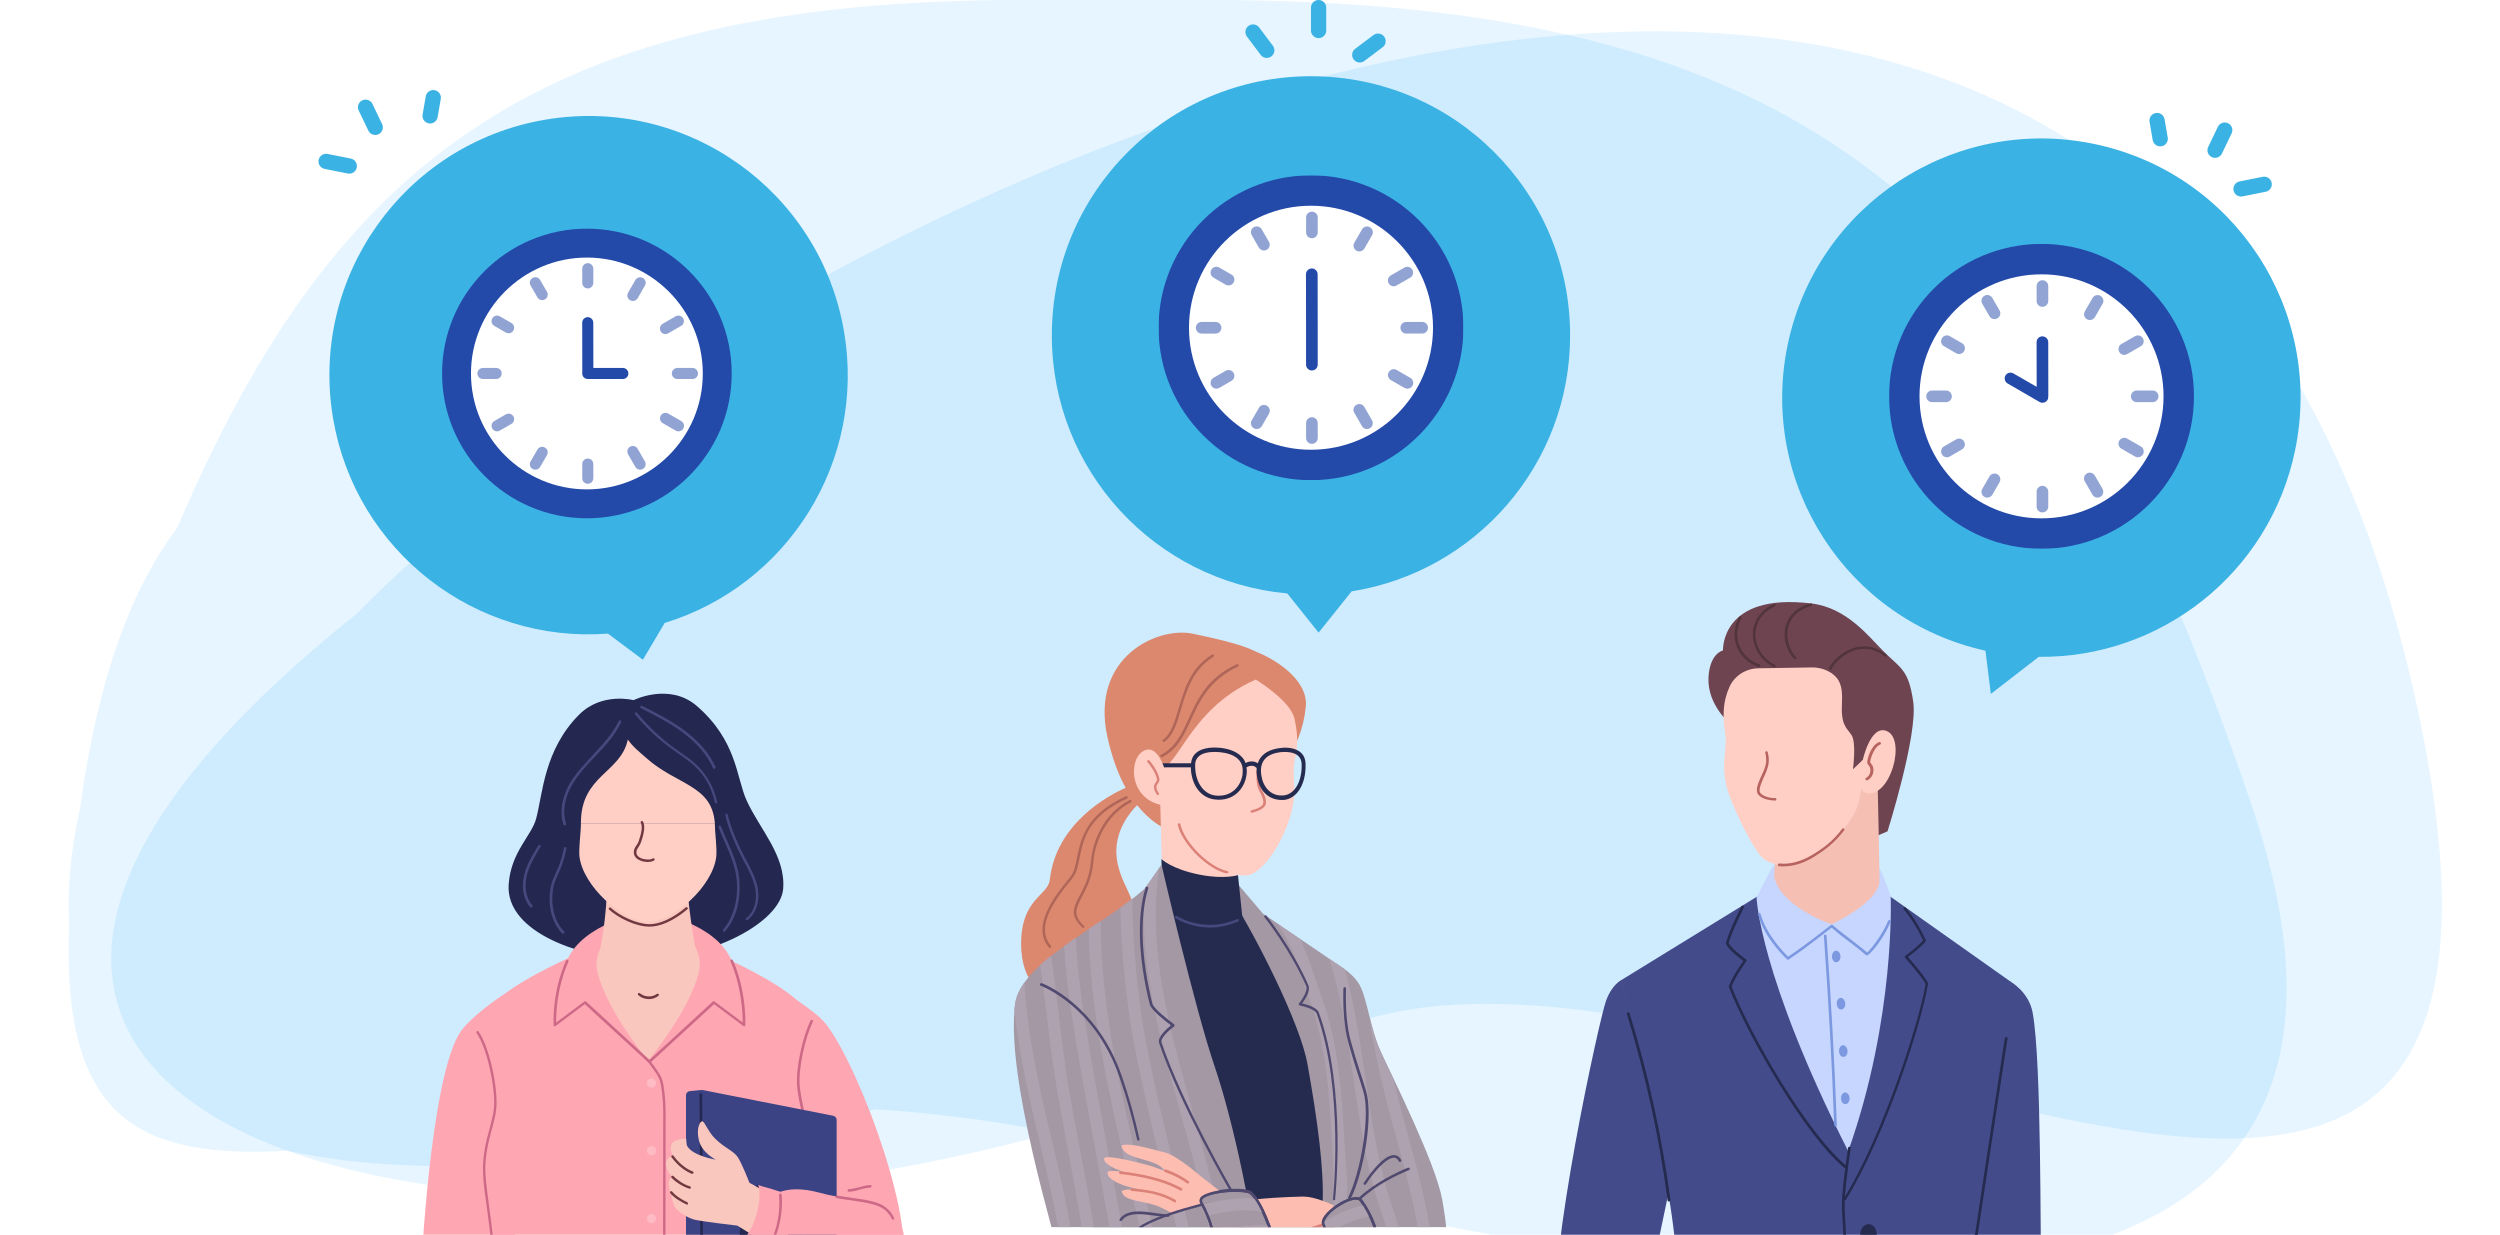 <svg width="328" height="162" viewBox="0 0 328 162" fill="none" xmlns="http://www.w3.org/2000/svg">
<g clip-path="url(#clip0_9743_119293)">
<path opacity="0.1" d="M317 92.132C282.579 -65.228 100.59 25.47 46.764 80.557C-43.948 152.922 76.171 178.911 172.089 136.651C221.745 109.829 341.962 206.253 317 92.132Z" fill="#0697FF"/>
<path opacity="0.1" fill-rule="evenodd" clip-rule="evenodd" d="M156.058 0.032C149.936 -0.256 142.665 -0.281 134.01 -5.58794e-05C71.822 -5.58794e-05 44.132 20.239 23.25 69.245C17.363 77.105 12.92 88.474 10.521 105.945C9.262 111.68 8.806 116.802 9.074 121.357C8.005 147.219 18.581 152.004 37.693 150.977C57.408 155.336 85.289 152.251 114.885 145.537C125.886 146.249 137.507 147.979 149.632 151.305C234.587 174.604 321.079 180.984 295.405 105.618C269.748 30.237 240.834 -5.58645e-05 158.452 -5.58645e-05C157.643 -5.58645e-05 156.846 0.011 156.058 0.032Z" fill="#0697FF"/>
<path fill-rule="evenodd" clip-rule="evenodd" d="M87.21 81.728C103.316 76.802 113.643 60.563 110.741 43.518C107.59 25.006 90.029 12.555 71.518 15.706C53.006 18.857 40.555 36.418 43.706 54.929C46.677 72.381 62.454 84.447 79.761 83.131L84.346 86.558L87.21 81.728Z" fill="#3BB2E4"/>
<path fill-rule="evenodd" clip-rule="evenodd" d="M267.489 86.176C283.429 86.352 297.781 75.243 301.124 59.045C304.921 40.655 293.09 22.67 274.7 18.874C256.31 15.078 238.325 26.908 234.529 45.298C230.764 63.534 242.366 81.372 260.492 85.371L261.197 91.04L267.489 86.176Z" fill="#3BB2E4"/>
<g clip-path="url(#clip1_9743_119293)">
<g filter="url(#filter0_i_9743_119293)">
<circle cx="267.849" cy="52" r="16.923" fill="white"/>
</g>
<g filter="url(#filter1_i_9743_119293)">
<path d="M267.848 32C256.817 32 247.848 40.969 247.848 52C247.848 63.031 256.817 72 267.848 72C278.878 72 287.848 63.031 287.848 52C287.848 40.969 278.873 32 267.848 32ZM267.848 68.008C259.02 68.008 251.84 60.828 251.84 52C251.84 43.172 259.02 35.992 267.848 35.992C276.676 35.992 283.856 43.172 283.856 52C283.856 60.828 276.676 68.008 267.848 68.008Z" fill="#2349A9"/>
</g>
<g opacity="0.5">
<path d="M267.968 40.256C267.543 40.256 267.203 39.916 267.203 39.492V37.532C267.203 37.108 267.543 36.768 267.968 36.768C268.392 36.768 268.732 37.108 268.732 37.532V39.492C268.732 39.911 268.387 40.256 267.968 40.256Z" fill="#2349A9"/>
</g>
<g opacity="0.5">
<path d="M267.968 67.232C267.543 67.232 267.203 66.892 267.203 66.468V64.509C267.203 64.084 267.543 63.744 267.968 63.744C268.392 63.744 268.732 64.084 268.732 64.509V66.468C268.732 66.887 268.387 67.232 267.968 67.232Z" fill="#2349A9"/>
</g>
<g opacity="0.5">
<path d="M282.426 52.764H280.343C279.918 52.764 279.578 52.425 279.578 52C279.578 51.575 279.918 51.235 280.343 51.235H282.426C282.851 51.235 283.191 51.575 283.191 52C283.191 52.425 282.851 52.764 282.426 52.764Z" fill="#2349A9"/>
</g>
<path opacity="0.5" d="M255.314 52.764H253.491C253.066 52.764 252.727 52.425 252.727 52C252.727 51.575 253.066 51.235 253.491 51.235H255.314C255.739 51.235 256.079 51.575 256.079 52C256.079 52.425 255.739 52.764 255.314 52.764Z" fill="#2349A9"/>
<g opacity="0.5">
<path d="M255.436 59.996C255.17 59.996 254.915 59.86 254.774 59.611C254.564 59.242 254.689 58.778 255.051 58.569L256.648 57.646C257.016 57.436 257.48 57.561 257.69 57.923C257.899 58.291 257.775 58.755 257.412 58.965L255.816 59.888C255.702 59.967 255.566 59.996 255.436 59.996Z" fill="#2349A9"/>
</g>
<g opacity="0.5">
<path d="M278.706 46.564C278.44 46.564 278.185 46.428 278.043 46.179C277.834 45.811 277.958 45.347 278.321 45.137L280.11 44.107C280.478 43.897 280.942 44.022 281.152 44.384C281.361 44.752 281.237 45.217 280.874 45.426L279.085 46.457C278.966 46.53 278.836 46.564 278.706 46.564Z" fill="#2349A9"/>
</g>
<g opacity="0.5">
<path d="M275.194 65.29C274.928 65.29 274.673 65.154 274.532 64.905L273.524 63.155C273.314 62.787 273.439 62.323 273.801 62.113C274.169 61.904 274.633 62.029 274.843 62.391L275.851 64.141C276.06 64.509 275.936 64.973 275.573 65.183C275.455 65.262 275.324 65.29 275.194 65.29Z" fill="#2349A9"/>
</g>
<g opacity="0.5">
<path d="M261.678 41.87C261.412 41.87 261.157 41.734 261.016 41.484L260.07 39.848C259.861 39.48 259.985 39.016 260.353 38.806C260.721 38.597 261.186 38.721 261.395 39.089L262.341 40.726C262.55 41.094 262.426 41.558 262.058 41.768C261.939 41.841 261.809 41.87 261.678 41.87Z" fill="#2349A9"/>
</g>
<g opacity="0.5">
<path d="M280.493 59.996C280.363 59.996 280.233 59.962 280.114 59.894L278.324 58.863C277.956 58.654 277.832 58.184 278.047 57.821C278.256 57.453 278.726 57.329 279.089 57.544L280.878 58.575C281.246 58.784 281.371 59.254 281.156 59.616C281.014 59.86 280.759 59.996 280.493 59.996Z" fill="#2349A9"/>
</g>
<g opacity="0.5">
<path d="M257.031 46.451C256.901 46.451 256.771 46.417 256.652 46.349L255.055 45.426C254.687 45.216 254.562 44.746 254.777 44.384C254.987 44.016 255.457 43.891 255.819 44.106L257.416 45.029C257.784 45.239 257.909 45.709 257.694 46.071C257.552 46.315 257.297 46.451 257.031 46.451Z" fill="#2349A9"/>
</g>
<g opacity="0.5">
<path d="M274.192 41.989C274.062 41.989 273.932 41.955 273.813 41.887C273.445 41.678 273.32 41.208 273.535 40.845L274.543 39.095C274.753 38.727 275.223 38.603 275.585 38.818C275.953 39.027 276.078 39.497 275.862 39.86L274.855 41.609C274.713 41.847 274.453 41.989 274.192 41.989Z" fill="#2349A9"/>
</g>
<g opacity="0.5">
<path d="M260.731 65.29C260.601 65.29 260.471 65.256 260.352 65.188C259.984 64.979 259.859 64.509 260.074 64.146L261.02 62.51C261.229 62.142 261.699 62.017 262.062 62.232C262.43 62.442 262.554 62.912 262.339 63.274L261.394 64.911C261.252 65.154 260.997 65.29 260.731 65.29Z" fill="#2349A9"/>
</g>
<g filter="url(#filter2_d_9743_119293)">
<path d="M268.74 51.909L268.729 44.893C268.729 44.474 268.383 44.129 267.964 44.129C267.54 44.129 267.2 44.474 267.2 44.893L267.211 50.754L264.159 48.993C263.791 48.783 263.327 48.908 263.117 49.27C262.908 49.639 263.032 50.103 263.395 50.312L267.591 52.742C267.71 52.809 267.846 52.843 267.97 52.843C268.236 52.843 268.491 52.708 268.633 52.464C268.718 52.323 268.746 52.164 268.729 52.011C268.74 51.977 268.74 51.943 268.74 51.909Z" fill="#2349A9"/>
</g>
</g>
<g clip-path="url(#clip2_9743_119293)">
<g filter="url(#filter3_i_9743_119293)">
<circle cx="77" cy="49" r="16" fill="white"/>
</g>
<g filter="url(#filter4_d_9743_119293)">
<path d="M81.718 48.274H77.85L77.839 42.335C77.839 41.937 77.511 41.609 77.113 41.609C76.71 41.609 76.387 41.937 76.387 42.335L76.397 48.882C76.392 48.919 76.387 48.962 76.387 49C76.387 49.404 76.71 49.726 77.113 49.726H77.124H81.718C82.121 49.726 82.444 49.404 82.444 49C82.444 48.597 82.116 48.274 81.718 48.274Z" fill="#2349A9"/>
</g>
<path d="M77 30C66.521 30 58 38.521 58 49C58 59.479 66.521 68 77 68C87.479 68 96 59.479 96 49C96 38.521 87.474 30 77 30ZM77 64.207C68.614 64.207 61.792 57.386 61.792 49C61.792 40.614 68.614 33.792 77 33.792C85.386 33.792 92.207 40.614 92.207 49C92.207 57.386 85.386 64.207 77 64.207Z" fill="#2349A9"/>
<path opacity="0.5" d="M77.117 37.843C76.713 37.843 76.391 37.52 76.391 37.117V35.255C76.391 34.852 76.713 34.529 77.117 34.529C77.52 34.529 77.843 34.852 77.843 35.255V37.117C77.843 37.515 77.515 37.843 77.117 37.843Z" fill="#2349A9"/>
<path opacity="0.5" d="M77.117 63.47C76.713 63.47 76.391 63.148 76.391 62.744V60.883C76.391 60.48 76.713 60.157 77.117 60.157C77.52 60.157 77.843 60.48 77.843 60.883V62.744C77.843 63.142 77.515 63.47 77.117 63.47Z" fill="#2349A9"/>
<path opacity="0.5" d="M90.85 49.726H88.871C88.467 49.726 88.144 49.404 88.144 49C88.144 48.597 88.467 48.274 88.871 48.274H90.85C91.254 48.274 91.577 48.597 91.577 49C91.577 49.404 91.254 49.726 90.85 49.726Z" fill="#2349A9"/>
<path opacity="0.5" d="M65.095 49.726H63.363C62.959 49.726 62.637 49.404 62.637 49C62.637 48.597 62.959 48.274 63.363 48.274H65.095C65.499 48.274 65.821 48.597 65.821 49C65.821 49.404 65.499 49.726 65.095 49.726Z" fill="#2349A9"/>
<path opacity="0.5" d="M65.218 56.596C64.965 56.596 64.723 56.467 64.589 56.23C64.39 55.88 64.508 55.439 64.852 55.24L66.369 54.363C66.719 54.164 67.16 54.283 67.359 54.627C67.558 54.977 67.44 55.418 67.096 55.617L65.579 56.493C65.466 56.563 65.337 56.596 65.218 56.596Z" fill="#2349A9"/>
<path opacity="0.5" d="M87.308 43.836C87.055 43.836 86.813 43.706 86.679 43.47C86.48 43.12 86.598 42.679 86.942 42.48L88.642 41.501C88.992 41.302 89.433 41.42 89.632 41.764C89.831 42.114 89.713 42.555 89.368 42.754L87.668 43.733C87.555 43.803 87.432 43.836 87.308 43.836Z" fill="#2349A9"/>
<path opacity="0.5" d="M83.988 61.626C83.735 61.626 83.493 61.497 83.359 61.26L82.401 59.598C82.202 59.248 82.321 58.807 82.665 58.608C83.015 58.409 83.456 58.527 83.655 58.871L84.612 60.534C84.811 60.883 84.693 61.325 84.349 61.523C84.236 61.599 84.112 61.626 83.988 61.626Z" fill="#2349A9"/>
<path opacity="0.5" d="M71.136 39.376C70.883 39.376 70.641 39.247 70.507 39.011L69.608 37.456C69.409 37.106 69.528 36.665 69.877 36.466C70.227 36.267 70.668 36.385 70.867 36.735L71.765 38.29C71.964 38.639 71.846 39.081 71.496 39.279C71.383 39.349 71.26 39.376 71.136 39.376Z" fill="#2349A9"/>
<path opacity="0.5" d="M89.014 56.596C88.89 56.596 88.766 56.563 88.653 56.499L86.954 55.52C86.604 55.321 86.486 54.874 86.69 54.53C86.889 54.18 87.336 54.062 87.68 54.266L89.38 55.245C89.729 55.444 89.848 55.891 89.643 56.235C89.509 56.466 89.267 56.596 89.014 56.596Z" fill="#2349A9"/>
<path opacity="0.5" d="M66.73 43.728C66.606 43.728 66.482 43.696 66.369 43.631L64.852 42.755C64.502 42.556 64.384 42.109 64.588 41.765C64.787 41.415 65.234 41.297 65.578 41.501L67.095 42.373C67.445 42.572 67.563 43.018 67.359 43.362C67.224 43.599 66.982 43.728 66.73 43.728Z" fill="#2349A9"/>
<path opacity="0.5" d="M83.029 39.489C82.905 39.489 82.781 39.457 82.668 39.392C82.319 39.193 82.201 38.747 82.405 38.403L83.362 36.74C83.561 36.391 84.008 36.272 84.352 36.477C84.702 36.676 84.82 37.122 84.616 37.467L83.658 39.129C83.524 39.355 83.276 39.489 83.029 39.489Z" fill="#2349A9"/>
<path opacity="0.5" d="M70.236 61.626C70.112 61.626 69.989 61.593 69.876 61.529C69.526 61.33 69.407 60.883 69.612 60.539L70.51 58.984C70.709 58.635 71.156 58.516 71.5 58.721C71.85 58.92 71.968 59.366 71.764 59.711L70.865 61.265C70.731 61.497 70.489 61.626 70.236 61.626Z" fill="#2349A9"/>
</g>
<path fill-rule="evenodd" clip-rule="evenodd" d="M177.333 77.584C193.577 75.025 206 60.964 206 44C206 25.222 190.778 10 172 10C153.222 10 138 25.222 138 44C138 61.728 151.569 76.288 168.888 77.859L173 83L177.333 77.584Z" fill="#3BB2E4"/>
<g clip-path="url(#clip3_9743_119293)">
<g filter="url(#filter5_i_9743_119293)">
<circle cx="172" cy="43" r="17.5" fill="white"/>
</g>
<g filter="url(#filter6_i_9743_119293)">
<path d="M172.004 23C160.973 23 152.004 31.969 152.004 43C152.004 54.031 160.973 63 172.004 63C183.034 63 192.004 54.031 192.004 43C192.004 31.969 183.029 23 172.004 23ZM172.004 59.008C163.176 59.008 155.996 51.828 155.996 43C155.996 34.172 163.176 26.992 172.004 26.992C180.832 26.992 188.012 34.172 188.012 43C188.012 51.828 180.832 59.008 172.004 59.008Z" fill="#2349A9"/>
</g>
<path opacity="0.5" d="M172.124 31.256C171.699 31.256 171.359 30.916 171.359 30.491V28.532C171.359 28.107 171.699 27.768 172.124 27.768C172.549 27.768 172.888 28.107 172.888 28.532V30.491C172.888 30.91 172.543 31.256 172.124 31.256Z" fill="#2349A9"/>
<path opacity="0.5" d="M172.124 58.232C171.699 58.232 171.359 57.892 171.359 57.468V55.509C171.359 55.084 171.699 54.744 172.124 54.744C172.549 54.744 172.888 55.084 172.888 55.509V57.468C172.888 57.887 172.543 58.232 172.124 58.232Z" fill="#2349A9"/>
<path opacity="0.5" d="M186.587 43.764H184.503C184.078 43.764 183.738 43.425 183.738 43C183.738 42.575 184.078 42.235 184.503 42.235H186.587C187.011 42.235 187.351 42.575 187.351 43C187.351 43.425 187.011 43.764 186.587 43.764Z" fill="#2349A9"/>
<path opacity="0.5" d="M159.482 43.765H157.659C157.234 43.765 156.895 43.425 156.895 43C156.895 42.576 157.234 42.236 157.659 42.236H159.482C159.907 42.236 160.247 42.576 160.247 43C160.247 43.425 159.907 43.765 159.482 43.765Z" fill="#2349A9"/>
<path opacity="0.5" d="M159.596 50.996C159.33 50.996 159.075 50.86 158.934 50.611C158.724 50.242 158.849 49.778 159.211 49.569L160.808 48.646C161.176 48.436 161.64 48.561 161.85 48.923C162.059 49.291 161.935 49.755 161.572 49.965L159.976 50.888C159.857 50.967 159.721 50.996 159.596 50.996Z" fill="#2349A9"/>
<path opacity="0.5" d="M182.854 37.564C182.588 37.564 182.333 37.428 182.192 37.179C181.982 36.811 182.107 36.347 182.469 36.137L184.258 35.107C184.626 34.897 185.091 35.022 185.3 35.384C185.51 35.752 185.385 36.217 185.023 36.426L183.233 37.457C183.115 37.53 182.984 37.564 182.854 37.564Z" fill="#2349A9"/>
<path opacity="0.5" d="M179.35 56.29C179.084 56.29 178.829 56.154 178.688 55.905L177.68 54.155C177.47 53.787 177.595 53.323 177.957 53.113C178.325 52.904 178.79 53.029 178.999 53.391L180.007 55.141C180.217 55.509 180.092 55.973 179.73 56.182C179.611 56.262 179.481 56.29 179.35 56.29Z" fill="#2349A9"/>
<path opacity="0.5" d="M165.831 32.87C165.565 32.87 165.31 32.734 165.168 32.484L164.223 30.848C164.013 30.48 164.138 30.016 164.5 29.806C164.868 29.597 165.333 29.721 165.542 30.089L166.488 31.726C166.697 32.094 166.573 32.558 166.21 32.768C166.091 32.841 165.961 32.87 165.831 32.87Z" fill="#2349A9"/>
<path opacity="0.5" d="M184.649 50.995C184.519 50.995 184.389 50.961 184.27 50.893L182.481 49.863C182.113 49.653 181.988 49.183 182.203 48.821C182.413 48.453 182.883 48.328 183.245 48.544L185.034 49.574C185.402 49.784 185.527 50.254 185.312 50.616C185.17 50.859 184.915 50.995 184.649 50.995Z" fill="#2349A9"/>
<path opacity="0.5" d="M161.187 37.451C161.057 37.451 160.927 37.417 160.808 37.349L159.211 36.426C158.843 36.216 158.718 35.746 158.934 35.384C159.143 35.016 159.613 34.891 159.976 35.106L161.572 36.024C161.94 36.233 162.065 36.703 161.85 37.066C161.708 37.315 161.453 37.451 161.187 37.451Z" fill="#2349A9"/>
<path opacity="0.5" d="M178.344 32.988C178.214 32.988 178.084 32.954 177.965 32.886C177.597 32.677 177.472 32.207 177.688 31.845L178.695 30.095C178.905 29.727 179.375 29.602 179.737 29.817C180.105 30.027 180.23 30.497 180.015 30.859L179.007 32.609C178.865 32.847 178.605 32.988 178.344 32.988Z" fill="#2349A9"/>
<path opacity="0.5" d="M164.883 56.29C164.753 56.29 164.623 56.256 164.504 56.188C164.136 55.978 164.011 55.508 164.227 55.146L165.172 53.509C165.382 53.141 165.852 53.017 166.214 53.232C166.582 53.441 166.707 53.911 166.492 54.274L165.546 55.91C165.404 56.154 165.15 56.29 164.883 56.29Z" fill="#2349A9"/>
<g filter="url(#filter7_d_9743_119293)">
<path d="M172.884 43L172.873 35.984C172.873 35.565 172.527 35.22 172.108 35.22C171.684 35.22 171.344 35.565 171.344 35.984L171.355 42.977C171.355 42.983 171.355 42.989 171.355 42.994V47.842C171.355 48.266 171.695 48.606 172.12 48.606C172.544 48.606 172.884 48.266 172.884 47.842V43.011C172.884 43.011 172.884 43.006 172.884 43Z" fill="#2349A9"/>
</g>
</g>
<line x1="164.4" y1="4.2" x2="166.2" y2="6.6" stroke="#3BB2E4" stroke-width="2" stroke-linecap="round"/>
<line x1="180.8" y1="5.4" x2="178.4" y2="7.2" stroke="#3BB2E4" stroke-width="2" stroke-linecap="round"/>
<line x1="173" y1="1" x2="173" y2="4" stroke="#3BB2E4" stroke-width="2" stroke-linecap="round"/>
<line x1="283.004" y1="15.814" x2="283.419" y2="18.202" stroke="#3BB2E4" stroke-width="2" stroke-linecap="round"/>
<line x1="297.063" y1="24.177" x2="294.024" y2="24.785" stroke="#3BB2E4" stroke-width="2" stroke-linecap="round"/>
<line x1="291.886" y1="17.07" x2="290.616" y2="19.71" stroke="#3BB2E4" stroke-width="2" stroke-linecap="round"/>
<line x1="1" y1="-1" x2="3.423" y2="-1" transform="matrix(-0.171 0.985 0.985 0.171 58 12)" stroke="#3BB2E4" stroke-width="2" stroke-linecap="round"/>
<line x1="1" y1="-1" x2="4.099" y2="-1" transform="matrix(0.981 0.196 0.196 -0.981 42 20)" stroke="#3BB2E4" stroke-width="2" stroke-linecap="round"/>
<line x1="1" y1="-1" x2="3.929" y2="-1" transform="matrix(0.433 0.901 0.901 -0.433 48.43 12.735)" stroke="#3BB2E4" stroke-width="2" stroke-linecap="round"/>
<g clip-path="url(#clip4_9743_119293)">
<path d="M263.719 128.749C263.719 128.749 266.183 130.098 266.682 132.855C267.884 139.308 267.649 163.126 267.825 167.496C268.001 171.867 269.38 178.877 269.908 183.6C270.436 188.322 270.348 205.657 270.348 205.657L261.343 207.065L258.645 164.768L263.719 128.749Z" fill="#444B8B"/>
<path d="M212.688 128.602L239.878 111.883L263.813 128.807C263.813 128.807 259.267 160.926 259.267 164.681C259.267 168.435 264.077 210.908 264.077 210.908C264.077 210.908 253.43 211.377 251.905 210.321C250.379 209.265 242.958 194.189 242.958 194.189C242.958 194.189 237.209 206.626 230.932 206.303C224.655 205.98 218.026 185.682 218.026 185.682C218.026 185.682 220.167 170.488 220.021 166.323C219.522 154.004 212.688 128.602 212.688 128.602Z" fill="#444B8B"/>
<path d="M212.746 128.572C212.746 128.572 211.484 129.13 210.692 131.359C209.871 133.617 203.007 164.68 204.122 174.154C204.885 180.607 214.623 203.868 216.266 203.105C221.252 200.788 223.481 194.834 223.481 194.834L215.679 171.896L219.463 153.886L212.746 128.572Z" fill="#444B8B"/>
<path d="M232.397 113.995L230.461 117.72C230.461 117.72 230.754 127.839 242.487 151.041C248.706 133.53 248.06 117.603 248.06 117.603C248.06 117.603 246.887 113.965 246.124 113.203C238.703 105.84 232.397 113.995 232.397 113.995Z" fill="#C6D6FE"/>
<path d="M227.054 95.016C227.054 95.016 224.003 92.523 224.15 88.945C224.296 85.689 226.056 85.337 226.056 85.337C226.056 85.337 225.704 77.71 237.672 79.177C242.306 79.734 245.21 83.548 247.058 85.395C249.317 87.683 250.402 87.742 251.018 92.083C251.634 96.424 247.645 109.067 247.645 109.067L242.512 111.296L227.054 95.016Z" fill="#6F4451"/>
<path d="M233.456 108.451C233.456 108.451 232.781 112.059 232.781 115.109C233.72 119.04 240.29 121.269 240.29 121.269C240.29 121.269 246.626 118.395 246.597 115.461C246.567 112.205 246.245 98.507 246.245 98.507L233.456 108.451Z" fill="#F5BFB4"/>
<path d="M230.669 87.683C229.026 87.713 227.53 88.68 226.885 90.177C226.504 91.027 226.21 92.054 226.152 93.286C226.034 95.31 226.504 96.014 226.386 97.773C226.298 99.563 225.976 100.443 226.445 102.819C226.885 105.195 230.141 111.853 231.49 112.762C232.986 113.789 235.391 113.525 236.565 113.056C237.738 112.616 242.167 109.536 243.663 105.928C244.279 104.403 244.69 99.416 244.69 99.416L243.106 100.941C243.106 100.941 243.575 97.451 242.93 96.454C242.255 95.456 241.493 95.134 241.668 92.171C241.786 89.912 241.287 89.032 240.349 88.358C239.586 87.83 238.677 87.566 237.767 87.566L230.669 87.683Z" fill="#FFCFC6"/>
<path d="M244.363 99.856C244.363 99.856 245.361 95.075 247.502 95.897C250.142 96.894 248.059 104.726 244.862 104.051C243.249 103.699 244.363 99.856 244.363 99.856Z" fill="#FFCFC6"/>
<path d="M232.716 105.019C232.013 105.019 230.663 104.696 230.517 103.875C230.399 103.288 230.81 102.438 231.133 101.704C231.25 101.47 231.338 101.235 231.426 101.059C231.719 100.296 231.837 99.739 231.602 98.771C231.573 98.683 231.631 98.595 231.719 98.566C231.807 98.536 231.895 98.595 231.925 98.683C232.189 99.739 232.071 100.355 231.749 101.206C231.661 101.411 231.573 101.646 231.455 101.88C231.162 102.555 230.781 103.376 230.869 103.846C230.986 104.403 232.247 104.755 232.863 104.696C232.951 104.696 233.039 104.755 233.068 104.843C233.068 104.931 233.01 105.019 232.922 105.048C232.834 105.019 232.775 105.019 232.716 105.019Z" fill="#B7635F"/>
<path d="M230.81 87.508C230.781 87.508 230.781 87.508 230.752 87.508C229.461 87.126 228.376 86.1 227.877 84.868C227.378 83.636 227.496 82.14 228.17 80.967C228.229 80.879 228.317 80.849 228.405 80.908C228.493 80.967 228.522 81.055 228.464 81.143C227.848 82.199 227.76 83.577 228.2 84.721C228.669 85.865 229.666 86.804 230.84 87.156C230.928 87.185 230.986 87.273 230.957 87.361C230.957 87.449 230.898 87.508 230.81 87.508Z" fill="#51343C"/>
<path d="M232.81 87.566C232.781 87.566 232.751 87.566 232.751 87.537C231.109 86.803 229.994 85.043 229.965 83.254C229.965 81.523 230.991 80.028 232.722 79.236C232.81 79.206 232.927 79.236 232.957 79.324C232.986 79.412 232.957 79.529 232.869 79.558C231.255 80.292 230.317 81.67 230.317 83.254C230.317 84.897 231.373 86.539 232.869 87.214C232.957 87.243 232.986 87.361 232.957 87.449C232.927 87.537 232.869 87.566 232.81 87.566Z" fill="#51343C"/>
<path d="M235.508 86.51C235.45 86.51 235.42 86.481 235.391 86.451C234.306 85.308 233.866 83.577 234.306 82.052C234.716 80.644 235.86 79.617 237.561 79.177C237.649 79.148 237.737 79.206 237.767 79.294C237.796 79.382 237.737 79.47 237.649 79.5C236.095 79.91 235.01 80.849 234.658 82.14C234.247 83.547 234.658 85.161 235.655 86.217C235.714 86.275 235.714 86.393 235.655 86.451C235.596 86.481 235.567 86.51 235.508 86.51Z" fill="#51343C"/>
<path d="M240.167 87.889C240.138 87.889 240.109 87.889 240.079 87.859C239.991 87.83 239.962 87.713 239.991 87.625C240.49 86.569 241.957 85.249 243.629 84.897C244.978 84.603 246.298 84.926 247.471 85.865C247.559 85.923 247.559 86.041 247.5 86.099C247.442 86.187 247.324 86.187 247.266 86.129C246.181 85.249 244.978 84.955 243.717 85.219C242.162 85.571 240.783 86.803 240.314 87.771C240.285 87.859 240.226 87.889 240.167 87.889Z" fill="#51343C"/>
<path d="M243.08 194.452C242.992 194.452 242.904 194.364 242.904 194.276C243.168 185.037 242.611 175.181 242.053 165.648C241.936 163.36 241.789 161.102 241.672 158.843C241.584 156.907 241.995 153.857 242.464 150.601C242.464 150.513 242.581 150.454 242.669 150.454C242.757 150.454 242.845 150.571 242.816 150.659C242.347 153.886 241.936 156.907 242.024 158.814C242.141 161.043 242.259 163.331 242.405 165.589C242.963 175.122 243.52 184.978 243.256 194.247C243.256 194.364 243.168 194.452 243.08 194.452Z" fill="#252A4F"/>
<path d="M242.075 153.241C242.046 153.241 241.987 153.241 241.958 153.211C236.884 148.988 229.404 136.111 226.823 129.511C226.793 129.482 226.793 129.423 226.823 129.394C227.233 128.221 228.377 126.578 228.729 126.079C228.201 125.698 226.588 124.437 226.441 123.762C226.441 123.733 226.441 123.703 226.441 123.674C226.823 122.383 227.468 120.946 228.465 118.922C228.495 118.834 228.612 118.805 228.7 118.834C228.788 118.864 228.817 118.981 228.788 119.069C227.82 121.063 227.175 122.471 226.793 123.703C226.969 124.202 228.26 125.287 229.081 125.874C229.169 125.933 229.169 126.05 229.111 126.109C229.111 126.138 227.673 128.133 227.175 129.423C229.756 136.023 237.177 148.753 242.193 152.918C242.281 152.977 242.281 153.094 242.222 153.153C242.193 153.211 242.134 153.241 242.075 153.241Z" fill="#252A4F"/>
<path d="M242.08 157.464C242.05 157.464 242.021 157.464 241.992 157.435C241.904 157.376 241.874 157.288 241.933 157.2C247.007 149.017 251.788 134.204 252.639 129.1C252.228 128.25 249.97 125.668 249.941 125.668C249.911 125.639 249.882 125.58 249.911 125.522C249.911 125.463 249.941 125.434 249.97 125.404C249.999 125.404 251.524 124.261 252.316 123.381C251.788 122.266 250.938 120.682 249.765 119.303C249.706 119.215 249.706 119.127 249.794 119.069C249.882 119.01 249.97 119.01 250.029 119.098C251.26 120.535 252.14 122.207 252.668 123.351C252.698 123.41 252.698 123.498 252.639 123.527C251.994 124.29 250.762 125.228 250.322 125.551C250.82 126.138 252.639 128.22 252.962 128.983C252.962 129.012 252.991 129.042 252.962 129.071C252.14 134.145 247.33 149.134 242.197 157.376C242.197 157.435 242.138 157.464 242.08 157.464Z" fill="#252A4F"/>
<path d="M234.594 125.933C234.565 125.933 234.506 125.903 234.477 125.874C234.36 125.757 231.485 123.146 230.664 119.978C230.635 119.89 230.693 119.802 230.781 119.773C230.869 119.743 230.957 119.802 230.987 119.89C231.72 122.618 234.096 125.023 234.594 125.522C236.09 124.525 237.293 123.615 238.554 122.647C239.082 122.237 239.64 121.826 240.226 121.357C240.285 121.298 240.373 121.298 240.431 121.357C241.458 122.237 242.191 122.765 242.866 123.293C243.511 123.791 244.127 124.261 244.978 124.965C245.33 124.671 246.855 122.882 247.735 120.799C247.765 120.711 247.882 120.682 247.97 120.711C248.058 120.741 248.087 120.858 248.058 120.946C247.09 123.234 245.33 125.287 244.978 125.346C244.919 125.346 244.861 125.346 244.831 125.317C243.951 124.583 243.335 124.085 242.661 123.586C241.986 123.087 241.282 122.559 240.314 121.709C239.757 122.119 239.258 122.53 238.76 122.911C237.469 123.909 236.237 124.847 234.682 125.874C234.653 125.933 234.624 125.933 234.594 125.933Z" fill="#7B98E0"/>
<path d="M240.818 147.785C240.73 147.785 240.642 147.697 240.642 147.609C240.349 139.367 239.88 131.007 239.293 122.794C239.293 122.706 239.352 122.618 239.469 122.618C239.557 122.618 239.645 122.677 239.645 122.794C240.232 131.036 240.701 139.396 240.994 147.638C241.024 147.697 240.936 147.756 240.818 147.785C240.848 147.785 240.818 147.785 240.818 147.785Z" fill="#7B98E0"/>
<path d="M218.963 157.641C218.875 157.641 218.787 157.582 218.787 157.494C217.702 149.223 215.884 141.01 213.449 133.031C213.42 132.943 213.478 132.826 213.566 132.826C213.654 132.797 213.772 132.855 213.801 132.943C216.265 140.922 218.054 149.164 219.169 157.465C219.139 157.524 219.081 157.641 218.963 157.641Z" fill="#252A4F"/>
<path d="M263.549 206.684C263.461 206.684 263.373 206.626 263.373 206.538C261.319 190.434 259.882 178.76 258.855 163.771V163.742C260.205 154.679 261.642 145.322 263.021 136.287L263.05 136.199C263.079 136.111 263.167 136.023 263.255 136.053C263.343 136.053 263.431 136.17 263.402 136.258L263.373 136.346C261.994 145.38 260.557 154.737 259.207 163.801C260.234 178.79 261.671 190.434 263.725 206.538C263.725 206.596 263.666 206.684 263.549 206.684C263.578 206.684 263.549 206.684 263.549 206.684Z" fill="#252A4F"/>
<path d="M244.919 102.379C244.861 102.379 244.802 102.35 244.773 102.291C244.714 102.203 244.743 102.086 244.831 102.056C245.33 101.792 245.535 101.147 245.301 100.619C245.271 100.56 245.242 100.502 245.183 100.443C245.095 100.326 244.978 100.179 244.978 100.032C244.949 99.71 245.418 97.803 246.533 97.363C246.621 97.334 246.738 97.363 246.767 97.451C246.797 97.539 246.767 97.656 246.679 97.686C245.77 98.067 245.359 99.798 245.359 99.974C245.359 100.032 245.447 100.12 245.506 100.208C245.565 100.296 245.623 100.384 245.682 100.472C245.975 101.147 245.711 101.968 245.066 102.35C244.978 102.379 244.949 102.379 244.919 102.379Z" fill="#B7635F"/>
<path d="M233.971 113.671C233.766 113.671 233.59 113.671 233.414 113.642C233.326 113.642 233.238 113.554 233.267 113.437C233.267 113.349 233.355 113.261 233.473 113.29C234.822 113.437 236.347 113.026 237.785 112.146C239.105 111.354 240.483 110.386 241.686 108.744C241.744 108.656 241.862 108.656 241.92 108.714C242.008 108.773 242.008 108.89 241.95 108.949C240.688 110.621 239.281 111.618 237.961 112.439C236.641 113.261 235.262 113.671 233.971 113.671Z" fill="#B7635F"/>
<path d="M244.066 161.982C244.066 161.219 244.565 160.603 245.152 160.603C245.768 160.603 246.237 161.219 246.237 161.982C246.237 162.744 245.738 163.36 245.152 163.36C244.565 163.36 244.066 162.744 244.066 161.982Z" fill="#252A4F"/>
<path d="M240.355 125.493C240.355 125.082 240.59 124.73 240.913 124.73C241.206 124.73 241.47 125.082 241.47 125.493C241.47 125.903 241.235 126.255 240.913 126.255C240.619 126.255 240.355 125.903 240.355 125.493Z" fill="#7B98E0"/>
<path d="M240.983 131.711C240.954 131.3 241.188 130.919 241.511 130.919C241.804 130.919 242.068 131.242 242.098 131.652C242.127 132.063 241.892 132.444 241.57 132.444C241.247 132.474 241.012 132.122 240.983 131.711Z" fill="#7B98E0"/>
<path d="M241.284 137.929C241.254 137.519 241.489 137.137 241.812 137.137C242.105 137.137 242.369 137.46 242.398 137.871C242.428 138.281 242.193 138.662 241.87 138.662C241.548 138.692 241.284 138.34 241.284 137.929Z" fill="#7B98E0"/>
<path d="M241.549 144.119C241.52 143.708 241.755 143.327 242.077 143.327C242.371 143.327 242.635 143.649 242.664 144.06C242.693 144.471 242.459 144.852 242.136 144.852C241.813 144.881 241.549 144.559 241.549 144.119Z" fill="#7B98E0"/>
</g>
<g clip-path="url(#clip5_9743_119293)">
<path d="M101.113 129.052C101.113 129.052 106.815 132.347 108.391 134.381C112.947 140.313 120.712 161.688 118.019 166.932C116.5 169.883 107.016 170.055 105.411 160.915L101.113 129.052Z" fill="#FEA7B2"/>
<path d="M66.015 130.513C66.015 130.513 61.516 133.464 60.227 135.671C56.416 142.089 55.241 166.731 55.241 166.731C55.241 166.731 55.184 169.797 53.78 175.9C52.92 179.654 51.746 185.356 51.602 190.113C51.574 190.829 52.405 192.72 52.405 193.322C52.376 195.184 52.376 196.416 52.376 196.416L58.708 196.789C58.708 196.789 58.995 195.815 59.31 193.608C59.367 193.322 59.969 193.121 60.084 192.806C62.634 186.359 67.39 173.608 67.763 166.875L66.015 130.513Z" fill="#FEA7B2"/>
<path d="M83.125 91.86C83.125 91.86 87.825 89.51 91.435 92.633C96.707 97.218 96.593 101.974 97.939 104.983C99.659 108.794 103.097 112.232 102.753 116.616C102.381 121 93.297 125.871 84.014 125.871C76.707 125.871 66.306 122.462 66.736 116.043C67.022 111.774 69.773 109.625 70.346 107.39C71.206 104.181 71.377 98.364 75.991 93.751C78.971 90.771 83.125 91.86 83.125 91.86Z" fill="#24274F"/>
<path d="M84.87 121.459C82.12 122.462 68.251 127.648 64.44 131.975C62.148 134.554 64.412 137.877 64.956 144.239C65.157 146.359 63.065 151.029 63.323 153.178C63.982 158.393 64.727 163.408 64.727 166.932C64.727 170.141 66.532 171.259 66.532 171.259C66.532 171.259 78.108 171.775 84.87 171.861C91.604 171.803 103.209 171.259 103.209 171.259C103.209 171.259 105.014 170.141 105.014 166.932C105.014 163.408 105.759 158.393 106.418 153.178C106.676 151.029 104.613 146.359 104.785 144.239C105.358 137.877 107.621 134.554 105.3 131.975C101.489 127.648 87.621 122.462 84.87 121.459Z" fill="#FEA7B2"/>
<path d="M87.158 171.774C87.072 171.774 86.986 171.688 86.986 171.602L87.015 145.728C87.015 144.467 86.814 142.634 86.614 141.917C86.442 141.201 85.869 140.485 85.038 139.367L84.981 139.31C84.923 139.224 84.952 139.138 85.009 139.081C85.095 139.023 85.181 139.052 85.238 139.109L85.296 139.167C86.155 140.313 86.728 141.058 86.929 141.831C87.129 142.548 87.33 144.41 87.33 145.728L87.301 171.602C87.33 171.717 87.244 171.774 87.158 171.774Z" fill="#CD6887"/>
<path d="M84.871 142.089C84.871 141.745 85.129 141.487 85.473 141.487C85.817 141.487 86.075 141.745 86.075 142.089C86.075 142.433 85.817 142.691 85.473 142.691C85.158 142.691 84.871 142.433 84.871 142.089Z" fill="#FEBBC4"/>
<path d="M84.871 150.972C84.871 150.628 85.129 150.37 85.473 150.37C85.817 150.37 86.075 150.628 86.075 150.972C86.075 151.316 85.817 151.574 85.473 151.574C85.158 151.574 84.871 151.316 84.871 150.972Z" fill="#FEBBC4"/>
<path d="M84.871 159.883C84.871 159.539 85.129 159.281 85.473 159.281C85.817 159.281 86.075 159.539 86.075 159.883C86.075 160.227 85.817 160.485 85.473 160.485C85.158 160.485 84.871 160.198 84.871 159.883Z" fill="#FEBBC4"/>
<path d="M66.732 171.43C66.703 171.43 66.674 171.43 66.646 171.402C65.012 170.456 64.181 168.45 64.554 166.445C64.783 165.184 64.267 161.287 63.838 158.164C63.666 156.903 63.494 155.7 63.436 154.897C63.15 152.089 63.723 149.94 64.239 148.049C64.497 147.046 64.754 146.129 64.812 145.27C65.012 142.777 63.923 137.505 62.52 135.528C62.462 135.442 62.491 135.356 62.548 135.298C62.634 135.241 62.72 135.27 62.777 135.327C64.239 137.39 65.328 142.691 65.127 145.298C65.07 146.187 64.812 147.161 64.525 148.164C64.038 150.026 63.465 152.147 63.752 154.869C63.838 155.671 63.981 156.874 64.153 158.135C64.583 161.287 65.098 165.184 64.841 166.502C64.497 168.365 65.27 170.227 66.76 171.087C66.846 171.144 66.875 171.23 66.818 171.316C66.846 171.402 66.789 171.43 66.732 171.43Z" fill="#CD6887"/>
<path d="M93.948 105.384C93.862 105.384 93.805 105.327 93.776 105.241C93.403 103.407 92.458 101.717 91.082 100.456C90.481 99.912 89.793 99.424 89.134 98.966C88.905 98.794 88.675 98.651 88.446 98.479C86.526 97.132 84.807 95.528 83.317 93.722C83.26 93.636 83.26 93.55 83.346 93.493C83.432 93.436 83.518 93.436 83.575 93.522C85.037 95.298 86.727 96.903 88.618 98.25C88.847 98.421 89.077 98.565 89.306 98.737C89.965 99.195 90.681 99.682 91.283 100.255C92.716 101.573 93.69 103.321 94.091 105.241C94.12 105.327 94.062 105.413 93.948 105.442C93.948 105.384 93.948 105.384 93.948 105.384Z" fill="#45497D"/>
<path d="M93.696 100.885C93.638 100.885 93.581 100.857 93.552 100.771C92.779 99.052 91.432 97.476 89.541 96.072C87.85 94.811 85.93 93.865 84.097 92.92C84.011 92.891 83.982 92.776 84.011 92.691C84.039 92.605 84.154 92.576 84.24 92.605C86.103 93.55 88.022 94.524 89.742 95.785C91.661 97.218 93.065 98.851 93.868 100.599C93.896 100.685 93.868 100.799 93.782 100.828C93.753 100.885 93.724 100.885 93.696 100.885Z" fill="#45497D"/>
<path d="M95.014 122.232C94.985 122.232 94.928 122.232 94.899 122.204C94.813 122.146 94.813 122.032 94.87 121.974C96.246 120.37 96.905 117.963 96.647 115.355C96.475 113.636 95.758 111.974 95.042 110.37C94.784 109.768 94.498 109.138 94.269 108.536C94.24 108.45 94.269 108.335 94.355 108.307C94.441 108.278 94.555 108.307 94.584 108.393C94.813 108.994 95.1 109.625 95.357 110.226C96.074 111.86 96.819 113.55 96.991 115.298C97.249 118.02 96.59 120.513 95.128 122.175C95.128 122.204 95.071 122.232 95.014 122.232Z" fill="#45497D"/>
<path d="M98.021 120.742C97.964 120.742 97.907 120.714 97.878 120.685C97.821 120.599 97.849 120.513 97.907 120.456C99.11 119.539 99.311 117.848 99.11 116.674C98.881 115.413 98.279 114.267 97.677 113.12L97.448 112.719C96.674 111.229 95.643 109.023 95.156 106.96C95.127 106.874 95.184 106.788 95.27 106.759C95.356 106.731 95.442 106.788 95.471 106.874C95.958 108.88 96.961 111.057 97.735 112.547L97.964 112.949C98.566 114.095 99.196 115.298 99.425 116.588C99.712 118.249 99.196 119.854 98.107 120.685C98.079 120.714 98.05 120.742 98.021 120.742Z" fill="#45497D"/>
<path d="M74.096 108.307C74.01 108.307 73.953 108.249 73.924 108.192C73.409 106.645 73.695 104.725 74.669 102.949C75.5 101.487 76.675 100.255 77.793 99.052L78.022 98.794C79.254 97.476 80.429 96.186 81.174 94.61C81.203 94.524 81.317 94.496 81.403 94.524C81.489 94.553 81.518 94.668 81.489 94.754C80.744 96.387 79.541 97.705 78.28 99.023L78.051 99.281C76.933 100.456 75.758 101.688 74.985 103.092C74.039 104.782 73.781 106.588 74.268 108.049C74.297 108.135 74.24 108.249 74.154 108.278C74.125 108.307 74.096 108.307 74.096 108.307Z" fill="#45497D"/>
<path d="M73.868 122.519C73.811 122.519 73.782 122.49 73.754 122.462C72.464 121.143 71.891 119.08 72.178 116.845C72.292 115.9 72.579 115.298 72.894 114.582C73.267 113.808 73.668 112.891 73.983 111.258C74.012 111.172 74.098 111.115 74.183 111.115C74.269 111.143 74.327 111.229 74.327 111.315C73.983 113.006 73.582 113.923 73.209 114.725C72.894 115.441 72.636 115.986 72.522 116.874C72.264 119.023 72.808 120.972 74.012 122.204C74.069 122.261 74.069 122.376 74.012 122.433C73.954 122.49 73.926 122.519 73.868 122.519Z" fill="#45497D"/>
<path d="M69.71 119.081C69.653 119.081 69.624 119.052 69.567 119.023C68.679 118.021 68.392 116.445 68.765 114.84C69.08 113.465 69.825 112.261 70.541 111.058L70.627 110.943C70.684 110.857 70.77 110.828 70.856 110.886C70.942 110.943 70.971 111.029 70.914 111.115L70.828 111.23C70.14 112.404 69.424 113.579 69.109 114.897C68.765 116.416 69.023 117.877 69.853 118.794C69.911 118.851 69.911 118.966 69.825 119.023C69.796 119.052 69.739 119.081 69.71 119.081Z" fill="#45497D"/>
<path d="M95.499 125.098C92.835 120.743 85.356 119.539 85.184 119.539C85.012 119.51 77.562 120.743 74.869 125.098C72.233 129.367 72.777 134.468 72.777 134.468L76.731 131.516L85.155 139.281L93.579 131.516L97.534 134.468C97.591 134.468 98.135 129.367 95.499 125.098Z" fill="#FEA7B2"/>
<path d="M105.964 149.998C105.878 149.998 105.792 149.912 105.792 149.826C105.735 148.508 105.448 147.161 105.162 145.872C104.932 144.812 104.703 143.723 104.589 142.634C104.359 140.112 105.334 136.015 106.336 133.895C106.365 133.809 106.48 133.78 106.566 133.809C106.652 133.837 106.68 133.952 106.652 134.038C105.649 136.101 104.703 140.198 104.932 142.577C105.047 143.637 105.276 144.726 105.505 145.757C105.792 147.075 106.079 148.422 106.136 149.769C106.136 149.912 106.05 149.998 105.964 149.998Z" fill="#CD6887"/>
<path d="M90 177.878V143.694C90 143.407 90.229 143.178 90.516 143.15L91.977 143.006C92.034 143.006 92.092 143.006 92.149 143.006L109.312 146.387C109.57 146.445 109.771 146.674 109.771 146.932V181.087C109.771 181.431 109.456 181.717 109.112 181.631L107.994 182.118L92.608 178.881L90.63 178.451C90.287 178.479 90 178.222 90 177.878Z" fill="#3C4384"/>
<path d="M92.125 177.734C92.039 177.734 91.953 177.648 91.953 177.562L91.781 143.608C91.781 143.522 91.867 143.436 91.953 143.436C92.039 143.436 92.125 143.522 92.125 143.608L92.297 177.562C92.297 177.648 92.211 177.734 92.125 177.734Z" fill="#24274F"/>
<path d="M78.281 126.645C79.284 122.576 79.685 118.479 79.685 114.353H90.087C90.172 118.307 90.889 122.777 91.662 126.645H78.281Z" fill="#F9C7BE"/>
<path d="M85.297 119.711C85.297 119.711 85.211 119.74 85.039 119.826C84.896 119.768 84.781 119.711 84.781 119.711H85.297Z" fill="#945355"/>
<path d="M84.81 119.711C84.81 119.711 77.246 122.462 78.392 127.533C79.452 132.118 84.151 138.078 85.039 139.167C85.928 138.078 90.627 132.118 91.687 127.533C92.862 122.462 85.269 119.711 85.269 119.711H84.81Z" fill="#F9C7BE"/>
<path d="M97.447 159.196C97.934 157.161 99.052 155.385 99.453 155.471C99.854 155.557 99.682 157.247 99.195 159.282C98.708 161.316 97.734 162.892 97.333 162.806C96.931 162.72 96.96 161.23 97.447 159.196Z" fill="#24274F"/>
<path d="M98.332 155.184C98.332 155.184 97.329 152.605 96.785 151.803C96.155 150.915 95.066 150.628 93.805 149.367C92.945 148.508 92.487 147.276 92.201 147.132C91.885 146.961 91.312 147.992 91.685 149.568C92.086 151.287 93.92 152.147 93.92 152.147C93.92 152.147 90.825 151.66 90.138 150.313C90.08 150.227 90.023 149.396 90.023 149.396C90.023 149.396 88.304 149.339 88.074 150.256C87.874 151.087 88.304 151.688 88.304 151.688C88.304 151.688 87.387 151.803 87.387 152.691C87.387 153.608 88.218 154.41 88.218 154.41C88.218 154.41 87.243 154.668 88.074 156.674C88.189 157.333 88.304 157.992 88.561 158.393C88.963 159.052 90.395 159.855 91.14 160.027C92.487 160.313 96.728 160.8 96.728 160.8L103.003 164.668L103.891 158.25L98.332 155.184Z" fill="#F9C7BE"/>
<path d="M90.828 154.009C90.799 154.009 90.77 154.009 90.77 154.009C89.767 153.608 88.822 152.806 88.106 151.832C88.048 151.746 88.077 151.66 88.134 151.603C88.22 151.545 88.306 151.574 88.363 151.631C89.051 152.577 89.939 153.322 90.885 153.694C90.971 153.723 91.028 153.838 90.971 153.923C90.971 153.952 90.885 154.009 90.828 154.009Z" fill="#723840"/>
<path d="M90.52 155.958C90.492 155.958 90.492 155.958 90.463 155.958C89.632 155.729 88.572 155.041 88.113 154.525C88.056 154.468 88.056 154.353 88.113 154.296C88.171 154.239 88.285 154.239 88.343 154.296C88.772 154.754 89.746 155.442 90.52 155.643C90.606 155.671 90.663 155.757 90.635 155.843C90.663 155.901 90.578 155.958 90.52 155.958Z" fill="#723840"/>
<path d="M90.111 158.05C90.083 158.05 90.054 158.05 90.054 158.021C89.309 157.677 88.363 157.104 87.934 156.531C87.876 156.445 87.905 156.359 87.962 156.302C88.048 156.244 88.134 156.273 88.192 156.33C88.564 156.846 89.481 157.419 90.169 157.734C90.254 157.763 90.283 157.878 90.254 157.964C90.254 158.021 90.197 158.05 90.111 158.05Z" fill="#723840"/>
<path d="M99.454 155.471C100.371 155.786 100.571 155.757 102.376 156.359C104.869 155.557 107.333 156.474 108.508 156.731C115.758 158.193 115.815 158.078 117.477 159.74C119.712 161.975 118.594 167.648 117.792 169.253C117.19 170.485 111.574 171.23 107.534 169.74C105.672 169.052 103.293 167.477 101.03 165.987C100.543 165.671 100.256 164.668 99.769 164.353C98.881 163.78 98.05 163.236 97.305 162.806C99.339 161.058 100.027 156.645 99.454 155.471Z" fill="#FEA7B2"/>
<path d="M100.23 164.554C100.173 164.554 100.115 164.525 100.087 164.496C100.03 164.41 100.03 164.324 100.115 164.267C101.204 163.407 102.522 160.17 102.207 156.788C102.207 156.703 102.264 156.617 102.35 156.588C102.436 156.588 102.522 156.645 102.551 156.731C102.866 160.227 101.462 163.637 100.316 164.525C100.287 164.525 100.259 164.554 100.23 164.554Z" fill="#CD6887"/>
<path d="M117.166 160.026C117.109 160.026 117.051 159.998 117.023 159.94C116.335 158.536 115.304 158.192 114.129 157.906C113.412 157.734 112.496 157.619 111.607 157.476C110.977 157.39 110.318 157.304 109.745 157.19C109.659 157.161 109.602 157.075 109.602 156.989C109.63 156.903 109.716 156.846 109.802 156.846C110.375 156.96 111.034 157.046 111.636 157.132C112.524 157.247 113.47 157.39 114.186 157.562C115.418 157.849 116.564 158.25 117.309 159.797C117.338 159.883 117.309 159.998 117.223 160.026C117.195 160.026 117.195 160.026 117.166 160.026Z" fill="#CD6887"/>
<path d="M111.367 156.359C111.281 156.359 111.195 156.273 111.195 156.187C111.195 156.101 111.253 156.015 111.367 156.015C111.883 155.986 112.284 155.872 112.743 155.757C113.172 155.643 113.631 155.499 114.175 155.471C114.261 155.471 114.347 155.528 114.347 155.643C114.347 155.729 114.29 155.815 114.175 155.815C113.66 155.843 113.258 155.958 112.8 156.072C112.399 156.216 111.94 156.33 111.367 156.359C111.396 156.359 111.367 156.359 111.367 156.359Z" fill="#CD6887"/>
<path d="M93.782 108C93.782 109.161 94.087 111.257 93.976 112.362C93.56 116.214 88.463 120.858 85 121C81.565 120.858 76.468 116.214 76.024 112.362C75.913 111.285 76.218 109.19 76.218 108H93.782Z" fill="#FFCFC6"/>
<path d="M76.215 107.965C76.215 101.712 81.435 101.434 82.372 97.028C83.053 98.023 83.962 98.705 84.785 99.444C88.788 103.026 93.416 102.969 93.785 108H76.215V107.965Z" fill="#FFCFC6"/>
<path d="M84.989 113.092C84.645 113.092 84.302 113.035 83.986 112.891C83.471 112.691 83.184 112.318 83.156 111.888C83.127 111.487 83.299 111.201 83.499 110.914C83.614 110.742 83.729 110.57 83.786 110.398C84.216 109.166 84.302 108.364 84.072 107.963C84.015 107.877 84.072 107.762 84.13 107.734C84.216 107.676 84.33 107.734 84.359 107.791C84.645 108.307 84.559 109.166 84.101 110.513C84.015 110.742 83.9 110.914 83.786 111.115C83.614 111.373 83.471 111.602 83.499 111.888C83.528 112.29 83.872 112.49 84.13 112.605C84.703 112.834 85.419 112.805 85.62 112.633C85.706 112.576 85.792 112.576 85.849 112.662C85.906 112.748 85.906 112.834 85.82 112.891C85.648 113.006 85.362 113.092 84.989 113.092Z" fill="#723840"/>
<path d="M85.215 121.573C83.381 121.573 81.117 120.427 79.914 119.338C79.856 119.281 79.828 119.166 79.914 119.109C79.971 119.052 80.085 119.023 80.143 119.109C81.289 120.14 83.467 121.229 85.186 121.258C85.186 121.258 85.186 121.258 85.215 121.258C86.59 121.258 88.366 120.427 89.971 119.052C90.028 118.994 90.143 118.994 90.2 119.08C90.258 119.166 90.258 119.252 90.172 119.31C89.398 119.969 87.306 121.573 85.215 121.573Z" fill="#723840"/>
<path d="M85.156 131.086C84.64 131.086 84.125 130.914 83.752 130.57C83.666 130.513 83.666 130.398 83.724 130.341C83.781 130.255 83.895 130.255 83.953 130.312C84.583 130.828 85.529 130.885 86.188 130.398C86.274 130.341 86.36 130.37 86.417 130.427C86.474 130.513 86.446 130.599 86.388 130.656C86.016 130.943 85.586 131.086 85.156 131.086Z" fill="#723840"/>
<path d="M85.179 139.453C85.151 139.453 85.093 139.424 85.065 139.396L76.727 131.745L72.887 134.611C72.83 134.639 72.772 134.668 72.715 134.639C72.658 134.611 72.629 134.553 72.629 134.496C72.629 134.467 72.371 130.313 74.262 126.015C74.291 125.929 74.406 125.9 74.492 125.929C74.578 125.957 74.606 126.072 74.578 126.158C73.03 129.682 72.944 133.121 72.973 134.152L76.669 131.401C76.727 131.344 76.841 131.344 76.898 131.401L85.208 139.052L93.517 131.401C93.575 131.344 93.661 131.344 93.747 131.401L97.443 134.152C97.443 133.063 97.328 129.539 95.838 126.129C95.81 126.043 95.838 125.929 95.924 125.9C96.01 125.871 96.125 125.9 96.154 125.986C97.987 130.112 97.787 134.439 97.787 134.496C97.787 134.553 97.758 134.611 97.701 134.639C97.644 134.668 97.586 134.668 97.529 134.611L93.689 131.745L85.351 139.396C85.265 139.453 85.237 139.453 85.179 139.453Z" fill="#CD6887"/>
</g>
<g clip-path="url(#clip6_9743_119293)">
<path d="M135.848 127.796L149.506 117.844L154.867 112.455L173.23 125.486L175.71 175.585L146.654 175.471L135.848 127.796Z" fill="#252A4F"/>
<path d="M161.65 117.958C164.701 122.72 170.603 134.268 171.544 139.629C172.856 146.957 173.768 153.629 173.512 158.192C173.255 162.754 171.059 190.384 175.536 200.107C176.848 202.93 180.212 204.869 180.212 204.869C180.212 204.869 177.019 168.884 176.392 165.263C175.764 161.642 178.844 139.829 178.188 135.922C177.247 130.447 175.679 126.655 175.679 126.655L165.699 119.869L161.165 114.537C161.137 114.537 161.108 117.16 161.65 117.958Z" fill="#A398A4"/>
<path d="M178.36 129.193C179.415 131.075 179.701 134.81 181.183 138.032C182.666 141.283 188.369 152.603 189.224 157.422C189.823 160.901 191.163 168.999 186.715 169.826C182.267 170.652 176.45 169.113 176.45 169.113L175.195 126.37C175.195 126.37 177.419 127.539 178.36 129.193Z" fill="#A398A4"/>
<path d="M153.558 109.005C153.558 109.005 153.444 108.976 153.216 108.891C152.788 108.976 152.531 109.005 152.531 109.005H153.558Z" fill="#DC886F"/>
<path d="M165.334 85.737C163.994 85.195 163.509 84.597 156.495 83.142C151.876 82.173 143.008 86.193 145.289 96.687C145.916 99.481 146.743 101.677 147.684 103.359C145.488 104.328 138.56 107.978 137.733 115.42C137.504 117.53 133.969 117.873 133.969 123.832C133.969 129.449 137.362 130.504 137.362 130.504C137.362 130.504 146.03 128.166 147.37 125.742C151.248 118.899 147.114 117.473 146.515 112.569C146.087 109.062 148.368 106.438 149.195 105.64C150.878 107.75 152.503 108.577 153.187 108.862C156.409 108.235 170.068 104.842 171.322 92.752C171.721 88.959 166.674 86.279 165.334 85.737Z" fill="#DC886F"/>
<path d="M152.557 118.5L152.129 101.534L161.995 107.636L162.508 119.755L152.557 118.5Z" fill="#FFCFC6"/>
<path d="M152.444 118.357L152.387 112.711C152.387 112.711 153.67 114.023 157.434 114.764C160.627 115.392 162.424 114.821 162.424 114.821L163.022 120.581C163.022 120.581 160.028 122.15 157.348 121.636C153.955 120.923 152.444 118.357 152.444 118.357Z" fill="#252A4F"/>
<path d="M157.773 163.923L175.994 167.031L174.255 160.758L158.429 159.788L157.773 163.923Z" fill="#FEBDB1"/>
<path d="M152.384 113.424C152.384 113.424 156.747 132.244 159.342 139.857C161.965 147.556 164.56 160.358 165.159 167.401C165.758 174.444 164.104 199.793 163.305 201.248C160.311 207.036 134.506 211.456 134.506 211.456C134.506 211.456 140.637 172.192 139.439 166.603C138.669 163.039 131.74 140.883 133.223 131.588C134.107 126.142 144.458 121.636 150.132 116.646C151.016 115.449 152.384 113.424 152.384 113.424Z" fill="#A398A4"/>
<path d="M161.91 157.678C161.91 157.678 165.674 157.108 170.75 156.994C172.66 156.937 174.485 157.992 176.538 158.733C177.85 159.19 173.43 162.126 173.43 162.126L165.959 163.951L161.91 157.678Z" fill="#FEBDB1"/>
<path d="M169.778 100.337C169.949 98.939 170.576 97.599 169.835 94.292C169.321 91.925 164.759 89.159 164.759 89.159C155.549 93.18 154.437 101.848 151.5 100.935C151.928 103.388 152.241 100.85 152.954 107.037C153.496 111.771 160.368 114.879 163.333 114.879C166.071 114.879 169.835 108.207 169.835 103.73C169.835 102.76 169.635 101.734 169.778 100.337Z" fill="#FFCFC6"/>
<path d="M164.249 106.638C164.163 106.638 164.106 106.581 164.078 106.524C164.049 106.438 164.106 106.324 164.192 106.324C165.133 106.068 165.646 105.754 165.732 105.412C165.817 105.07 165.617 104.471 165.218 103.758C164.734 102.931 164.848 101.334 164.848 101.249C164.848 101.163 164.933 101.078 165.019 101.106C165.104 101.106 165.19 101.192 165.19 101.277C165.19 101.306 165.076 102.846 165.503 103.558C165.988 104.385 166.188 105.07 166.074 105.497C165.931 105.982 165.389 106.324 164.277 106.638H164.249Z" fill="#DB8178"/>
<path d="M170.634 98.711C169.808 97.998 168.467 98.055 167.954 98.141C166.814 98.283 165.958 98.682 165.445 99.338C165.245 99.566 165.131 99.851 165.017 100.137C164.447 99.766 163.848 99.88 163.42 100.108C163.335 99.88 163.221 99.652 163.05 99.452C162.479 98.739 161.453 98.255 160.084 98.112C159.428 98.055 157.832 97.969 156.919 98.796C156.52 99.139 156.32 99.595 156.263 100.137H150.988V100.678H156.235C156.292 103.045 157.604 104.756 159.485 104.898C159.628 104.898 159.742 104.927 159.885 104.927C162.08 104.927 163.306 103.33 163.534 101.705C163.591 101.334 163.591 100.992 163.534 100.678C163.763 100.536 164.39 100.251 164.875 100.764C164.846 101.049 164.846 101.363 164.903 101.705C165.188 103.986 166.671 104.955 168.125 104.955C168.239 104.955 168.325 104.955 168.439 104.955C170.178 104.784 171.347 102.874 171.29 100.308C171.29 99.595 171.062 99.082 170.634 98.711ZM163.021 101.619C162.793 103.102 161.653 104.556 159.571 104.385C157.889 104.243 156.748 102.56 156.805 100.308C156.805 99.851 156.976 99.509 157.29 99.224C157.832 98.739 158.744 98.654 159.371 98.654C159.657 98.654 159.885 98.682 160.027 98.682C160.883 98.768 162.023 99.025 162.622 99.794C162.993 100.251 163.107 100.849 163.021 101.619ZM168.41 104.357C166.642 104.528 165.645 103.102 165.473 101.619C165.359 100.821 165.502 100.165 165.873 99.68C166.386 98.996 167.327 98.768 168.011 98.682C168.125 98.682 168.325 98.654 168.581 98.654C169.095 98.654 169.808 98.739 170.292 99.139C170.606 99.424 170.777 99.794 170.777 100.308C170.834 102.532 169.865 104.214 168.41 104.357Z" fill="#252A4F"/>
<path d="M153.098 101.962C153.098 101.962 152.186 97.485 150.104 98.483C148.023 99.481 148.08 104.813 152.471 105.64C153.811 105.897 153.098 101.962 153.098 101.962Z" fill="#FFCFC6"/>
<path d="M151.927 104.329C151.87 104.329 151.813 104.3 151.785 104.243C151.129 103.302 151.471 102.874 151.67 102.589C151.756 102.447 151.813 102.361 151.813 102.276C151.613 101.192 150.558 100.023 150.558 99.995C150.501 99.938 150.501 99.823 150.558 99.766C150.615 99.709 150.729 99.709 150.787 99.766C150.844 99.823 151.899 101.021 152.127 102.219C152.155 102.447 152.041 102.618 151.927 102.789C151.727 103.046 151.528 103.331 152.041 104.072C152.098 104.158 152.07 104.243 151.984 104.3C151.984 104.329 151.956 104.329 151.927 104.329Z" fill="#DB8178"/>
<path d="M140.862 163.58C140.235 159.189 139.209 154.741 138.097 150.008C136.471 143.25 134.846 136.264 134.39 128.907C133.762 129.791 133.335 130.675 133.192 131.588C133.164 131.844 133.107 132.101 133.078 132.357C133.734 138.602 135.16 144.561 136.528 150.378C137.64 155.055 138.667 159.474 139.266 163.78C140.207 170.452 139.009 184.766 138.068 196.257C137.583 202.274 137.156 207.463 137.042 210.971C137.526 210.885 138.068 210.771 138.638 210.657C138.752 207.093 139.209 201.846 139.665 196.4C140.663 184.225 141.803 170.452 140.862 163.58Z" fill="#AEA2B0"/>
<path d="M150.046 184.567C150.046 176.155 147.622 163.067 145.255 150.436C143.231 139.6 141.32 129.278 141.149 123.034C140.636 123.404 140.123 123.747 139.609 124.117C139.952 130.59 141.776 140.427 143.687 150.749C146.025 163.324 148.449 176.298 148.449 184.596C148.449 188.188 148.221 192.465 147.993 197.028C147.793 200.963 147.565 204.983 147.508 208.633C148.05 208.49 148.563 208.348 149.105 208.205C149.162 204.726 149.361 200.877 149.561 197.113C149.817 192.522 150.046 188.188 150.046 184.567Z" fill="#AEA2B0"/>
<path d="M156.352 145.417C153.473 135.095 150.479 124.459 152.075 113.938C151.619 114.593 150.792 115.762 150.193 116.618C149.424 126.484 152.189 136.321 154.841 145.845C155.782 149.209 156.752 152.688 157.55 156.081C161.171 171.536 161.542 187.561 161.342 203.329C161.998 202.873 162.54 202.388 162.939 201.903C163.11 186.506 162.626 170.88 159.09 155.711C158.263 152.289 157.293 148.782 156.352 145.417Z" fill="#AEA2B0"/>
<path d="M158.687 204.784C159.343 196.286 159.314 186.05 158.544 177.781C157.489 166.774 155.835 160.159 153.925 152.489C152.756 147.812 151.558 142.965 150.304 136.492C149.391 131.759 148.536 123.376 148.564 117.93C148.051 118.329 147.538 118.7 146.996 119.099C147.053 124.659 147.88 132.215 148.764 136.806C150.019 143.307 151.216 148.183 152.385 152.859C154.267 160.473 155.921 167.031 156.948 177.923C157.774 186.392 157.774 196.942 157.033 205.525C157.632 205.268 158.174 205.04 158.687 204.784Z" fill="#AEA2B0"/>
<path d="M144.09 209.46C144.717 202.673 145.601 191.81 145.601 183.027C145.601 171.536 143.605 160.957 141.495 149.751C141.124 147.812 140.754 145.845 140.412 143.878C139.841 140.826 139.385 136.949 138.929 133.213C138.615 130.561 138.273 127.853 137.902 125.4C137.389 125.8 136.933 126.199 136.477 126.598C136.79 128.765 137.075 131.103 137.36 133.384C137.817 137.148 138.301 141.026 138.872 144.134C139.242 146.102 139.613 148.069 139.955 150.037C142.037 161.157 144.033 171.65 144.033 182.999C144.033 191.924 143.12 203.101 142.493 209.802C143.006 209.716 143.548 209.602 144.09 209.46Z" fill="#AEA2B0"/>
<path d="M152.47 207.178C153.012 207.007 153.553 206.836 154.067 206.637C154.124 205.553 154.152 204.498 154.209 203.443C154.58 194.974 154.979 186.221 154.067 177.809C153.183 169.597 151.301 161.442 149.447 153.572C146.967 142.936 144.429 131.93 144.4 120.838C143.887 121.18 143.345 121.551 142.832 121.893C143.003 132.814 145.512 143.535 147.908 153.943C149.732 161.784 151.614 169.882 152.47 177.98C153.354 186.278 152.983 194.974 152.584 203.358C152.584 204.641 152.498 205.895 152.47 207.178Z" fill="#AEA2B0"/>
<path d="M157.375 157.479C158.287 156.053 163.42 155.996 164.047 156.509C166.357 158.42 168.923 167.943 168.096 169.825C167.298 171.679 160.312 172.591 160.312 172.591C160.312 172.591 160.455 161.813 157.375 157.479Z" fill="#A398A4"/>
<path d="M160.312 172.734C160.283 172.734 160.226 172.705 160.198 172.677C160.169 172.648 160.141 172.591 160.141 172.534C160.141 172.42 160.255 161.813 157.232 157.536C157.204 157.479 157.204 157.393 157.232 157.336C157.689 156.652 158.943 156.31 159.941 156.138C161.681 155.853 163.734 155.939 164.161 156.31C165.245 157.193 166.442 159.731 167.412 163.067C168.153 165.662 168.723 168.77 168.267 169.825C167.412 171.793 160.625 172.677 160.312 172.734ZM157.574 157.479C158.829 159.332 159.685 162.412 160.141 166.632C160.426 169.34 160.454 171.679 160.454 172.363C162.507 172.078 167.298 171.137 167.925 169.74C168.296 168.913 167.925 166.232 167.07 163.21C166.129 159.988 164.931 157.45 163.933 156.623C163.648 156.395 161.766 156.253 159.998 156.538C158.772 156.709 157.917 157.051 157.574 157.479Z" fill="#50496F"/>
<path d="M157.773 158.077C158.03 158.505 158.258 158.99 158.458 159.532C160.653 158.904 163.761 158.477 165.757 159.075C165.444 158.363 165.102 157.764 164.731 157.279C162.421 157.022 159.712 157.507 157.773 158.077Z" fill="#AEA2B0"/>
<path d="M167.043 162.554C166.872 161.955 166.672 161.385 166.444 160.815C164.22 160.529 161.169 161.157 159.145 161.756C159.287 162.269 159.401 162.782 159.487 163.295C161.996 162.554 165.503 162.012 167.043 162.554Z" fill="#AEA2B0"/>
<path d="M179.617 133.185C180.416 139.001 181.841 144.305 183.238 149.438C185.234 156.766 187.031 163.324 186.489 169.854C186.546 169.854 186.603 169.825 186.66 169.825C187.23 169.711 187.687 169.511 188.086 169.169C188.428 162.554 186.632 155.91 184.75 149.01C184.065 146.558 183.41 144.048 182.782 141.482C182.069 139.999 181.471 138.773 181.128 138.003C180.444 136.435 180.016 134.753 179.617 133.185Z" fill="#AEA2B0"/>
<path d="M177.308 202.616C176.481 197.854 174.485 183.968 175.626 165.206C175.711 163.866 176.424 160.244 176.795 155.853C176.652 153.8 176.51 151.776 176.396 149.751L176.225 147.014C175.825 140.798 175.17 135.665 173.373 130.732C173.088 129.934 172.803 129.135 172.546 128.337C171.976 126.626 171.377 124.887 170.607 123.233L170.493 123.176L167.613 121.208C169.21 123.433 170.094 126.056 171.035 128.85C171.292 129.649 171.577 130.476 171.862 131.274C173.601 136.036 174.2 141.054 174.599 147.099L174.77 149.837C175.569 162.069 173.544 174.957 174.371 187.646C174.656 191.838 175.027 196.571 175.968 200.991C176.424 201.618 176.852 202.131 177.308 202.616Z" fill="#AEA2B0"/>
<path d="M177.621 141.796C178.476 147.67 179.36 153.715 181.27 159.161C182.953 164.008 183.238 167.401 182.924 170.053C183.466 170.082 183.979 170.082 184.521 170.053C184.806 167.259 184.521 163.666 182.753 158.648C180.9 153.344 180.016 147.356 179.16 141.568C178.447 136.777 177.735 131.844 176.451 127.197C176.024 126.883 175.625 126.626 175.396 126.484L174.398 125.799C175.995 130.875 176.822 136.407 177.621 141.796Z" fill="#AEA2B0"/>
<path d="M173.627 160.701C173.028 159.36 177.676 156.338 178.56 157.507C182.438 162.811 181.355 170.481 179.672 171.108C178.218 171.622 175.88 171.023 174.568 170.395C174.597 170.395 175.623 165.291 173.627 160.701Z" fill="#A398A4"/>
<path d="M178.364 171.479C176.967 171.479 175.398 170.994 174.514 170.567C174.457 170.538 174.4 170.453 174.429 170.367C174.429 170.31 175.427 165.234 173.488 160.758C173.06 159.788 174.686 158.448 175.855 157.764C176.91 157.165 178.221 156.737 178.706 157.393C181.757 161.528 181.7 166.974 180.959 169.455C180.645 170.453 180.217 171.08 179.761 171.251C179.333 171.422 178.877 171.479 178.364 171.479ZM174.771 170.31C175.94 170.852 178.193 171.479 179.618 170.937C179.989 170.795 180.36 170.224 180.616 169.34C181.329 166.945 181.386 161.642 178.421 157.593C178.136 157.193 177.166 157.393 176.026 158.049C174.571 158.876 173.545 160.045 173.802 160.615C175.598 164.807 174.914 169.455 174.771 170.31Z" fill="#50496F"/>
<path d="M167.046 163.039C166.989 163.039 166.903 162.982 166.875 162.925C166.846 162.839 166.903 162.725 166.989 162.697C168.614 162.126 170.667 161.413 173.29 160.587C173.376 160.558 173.49 160.615 173.518 160.701C173.547 160.786 173.49 160.9 173.404 160.929C170.781 161.756 168.728 162.44 167.103 163.039C167.074 163.039 167.074 163.039 167.046 163.039Z" fill="#DB8178"/>
<path d="M178.446 157.364C178.389 157.364 178.36 157.336 178.332 157.307C178.275 157.25 178.275 157.136 178.332 157.079C180.413 155.169 183.208 153.828 184.719 153.201C184.805 153.173 184.919 153.201 184.947 153.287C184.976 153.372 184.947 153.486 184.862 153.515C183.379 154.114 180.613 155.425 178.588 157.307C178.531 157.364 178.503 157.364 178.446 157.364Z" fill="#50496F"/>
<path d="M149.362 149.665C149.276 149.665 149.219 149.608 149.191 149.523C148.563 146.7 147.822 144.02 146.881 141.339C145.199 136.435 142.49 133.441 140.494 131.787C138.355 129.991 136.559 129.335 136.559 129.335C136.473 129.306 136.416 129.192 136.445 129.107C136.473 129.021 136.587 128.964 136.673 128.993C136.759 129.021 143.916 131.673 147.195 141.225C148.136 143.934 148.877 146.614 149.504 149.466C149.533 149.551 149.476 149.637 149.362 149.665C149.39 149.665 149.39 149.665 149.362 149.665Z" fill="#50496F"/>
<path d="M173.601 160.273C173.572 160.444 173.572 160.587 173.629 160.729C173.8 161.1 173.914 161.471 174.057 161.841C175.682 160.929 178.049 159.845 179.76 159.56C179.532 159.075 179.247 158.591 178.961 158.106C177.108 158.505 175.055 159.475 173.601 160.273Z" fill="#AEA2B0"/>
<path d="M178.364 171.479C176.967 171.479 175.398 170.994 174.514 170.567C174.457 170.538 174.4 170.453 174.429 170.367C174.429 170.31 175.427 165.234 173.488 160.758C173.06 159.788 174.686 158.448 175.855 157.764C176.91 157.165 178.221 156.737 178.706 157.393C181.757 161.528 181.7 166.974 180.959 169.455C180.645 170.453 180.217 171.08 179.761 171.251C179.333 171.422 178.877 171.479 178.364 171.479ZM174.771 170.31C175.94 170.852 178.193 171.479 179.618 170.937C179.989 170.795 180.36 170.224 180.616 169.34C181.329 166.945 181.386 161.642 178.421 157.593C178.136 157.193 177.166 157.393 176.026 158.049C174.571 158.876 173.545 160.045 173.802 160.615C175.598 164.807 174.914 169.455 174.771 170.31Z" fill="#50496F"/>
<path d="M161.51 156.338C161.453 156.338 161.396 156.309 161.368 156.252C161.311 156.138 154.809 144.932 152.072 136.834C151.815 136.064 153.127 134.924 153.64 134.525C152.985 134.04 151.017 132.529 150.846 131.759C149.335 125.742 149.135 120.153 150.304 116.447C150.333 116.361 150.418 116.304 150.532 116.333C150.618 116.361 150.675 116.447 150.646 116.561C149.506 120.211 149.705 125.714 151.188 131.673C151.359 132.329 153.298 133.84 154.04 134.382C154.097 134.411 154.097 134.468 154.097 134.525C154.097 134.582 154.068 134.639 154.04 134.667C153.327 135.209 152.215 136.235 152.386 136.749C155.095 144.79 161.567 155.967 161.653 156.081C161.71 156.167 161.681 156.281 161.596 156.309C161.567 156.309 161.539 156.338 161.51 156.338Z" fill="#50496F"/>
<path d="M175.056 157.479C175.028 157.479 175.028 157.479 175.056 157.479C174.942 157.479 174.885 157.393 174.885 157.279C174.913 157.136 176.368 142.993 172.746 132.985C172.547 132.415 171.093 132.044 170.551 131.93C170.494 131.93 170.437 131.873 170.408 131.816C170.38 131.759 170.408 131.702 170.437 131.645C170.779 131.217 171.634 129.991 171.378 129.392C169.268 124.545 165.932 120.382 165.903 120.353C165.846 120.268 165.846 120.182 165.932 120.125C166.017 120.068 166.103 120.068 166.16 120.154C166.188 120.182 169.553 124.402 171.663 129.278C171.977 130.02 171.207 131.16 170.836 131.645C171.435 131.787 172.775 132.158 173.032 132.842C176.681 142.908 175.199 157.136 175.17 157.279C175.199 157.422 175.142 157.479 175.056 157.479Z" fill="#50496F"/>
<path d="M177.05 157.365C177.022 157.365 176.993 157.365 176.965 157.336C176.879 157.308 176.851 157.193 176.879 157.108C178.533 153.772 179.816 146.301 178.875 143.222C178.533 142.081 178.276 141.283 178.048 140.598C177.678 139.401 177.393 138.545 176.908 136.806C176.395 134.953 176.166 132.5 176.252 129.677C176.252 129.592 176.337 129.506 176.423 129.506C176.509 129.506 176.594 129.592 176.594 129.677C176.509 132.415 176.737 134.896 177.25 136.692C177.735 138.431 178.02 139.287 178.39 140.484C178.619 141.169 178.875 141.967 179.217 143.108C180.215 146.33 178.932 153.8 177.221 157.251C177.164 157.336 177.107 157.365 177.05 157.365Z" fill="#50496F"/>
<path d="M179.071 155.454C179.042 155.454 179.014 155.454 178.985 155.425C178.9 155.368 178.871 155.283 178.928 155.197C178.957 155.169 181.266 151.491 182.92 151.548C183.319 151.576 183.633 151.776 183.833 152.203C183.89 152.289 183.833 152.403 183.747 152.431C183.661 152.488 183.547 152.431 183.519 152.346C183.348 152.032 183.148 151.89 182.892 151.89C181.894 151.861 180.126 153.914 179.213 155.368C179.185 155.425 179.128 155.454 179.071 155.454Z" fill="#50496F"/>
<path d="M147.025 160.187C146.996 160.187 146.968 160.187 146.939 160.159C146.854 160.102 146.854 159.988 146.911 159.931C147.852 158.619 149.933 158.904 151.616 159.161C152.243 159.246 152.842 159.332 153.269 159.304C153.355 159.304 153.441 159.361 153.441 159.475C153.441 159.56 153.384 159.646 153.269 159.646C152.813 159.674 152.214 159.589 151.559 159.503C149.962 159.275 147.994 158.99 147.196 160.13C147.139 160.159 147.082 160.187 147.025 160.187Z" fill="#50496F"/>
<path d="M160.971 114.594H160.942C158.49 114.109 155.069 110.716 154.527 108.206C154.498 108.121 154.555 108.035 154.669 108.007C154.755 107.978 154.84 108.035 154.869 108.149C155.382 110.545 158.661 113.795 161.028 114.28C161.114 114.308 161.171 114.394 161.171 114.479C161.114 114.536 161.057 114.594 160.971 114.594Z" fill="#DB8178"/>
<path d="M152.384 99.339C152.327 99.339 152.27 99.31 152.242 99.253C152.185 99.168 152.242 99.054 152.327 99.025C154.238 98.027 155.036 96.288 155.949 94.292C157.089 91.782 158.344 88.96 162.279 87.135C162.364 87.106 162.478 87.135 162.507 87.22C162.535 87.306 162.507 87.42 162.421 87.448C158.629 89.245 157.374 92.011 156.262 94.434C155.378 96.402 154.523 98.284 152.498 99.339C152.441 99.339 152.413 99.339 152.384 99.339Z" fill="#AF6658"/>
<path d="M152.701 97.342C152.644 97.342 152.587 97.314 152.558 97.285C152.501 97.2 152.53 97.114 152.587 97.057C153.67 96.259 154.098 94.719 154.64 92.951C155.381 90.442 156.18 87.619 159.031 85.88C159.117 85.823 159.231 85.851 159.259 85.937C159.316 86.022 159.288 86.136 159.202 86.165C156.493 87.847 155.666 90.613 154.954 93.037C154.412 94.89 153.956 96.459 152.787 97.314C152.787 97.342 152.73 97.342 152.701 97.342Z" fill="#AF6658"/>
<path d="M142.123 121.75C142.094 121.75 142.037 121.722 142.009 121.693C140.269 120.097 140.868 118.956 141.695 117.416C142.265 116.333 142.95 115.021 143.121 113.111C143.349 110.316 144.803 106.723 148.225 104.956C148.31 104.899 148.424 104.956 148.453 105.041C148.51 105.127 148.453 105.241 148.367 105.269C145.088 106.98 143.663 110.459 143.435 113.168C143.263 115.164 142.551 116.532 141.98 117.616C141.182 119.156 140.697 120.068 142.237 121.494C142.294 121.551 142.322 121.665 142.237 121.722C142.208 121.75 142.18 121.75 142.123 121.75Z" fill="#AF6658"/>
<path d="M137.759 124.374C137.702 124.374 137.674 124.345 137.617 124.317C135.25 121.494 138.415 117.531 140.126 115.421C140.24 115.249 140.383 115.107 140.468 114.993C140.924 114.394 141.095 113.539 141.295 112.541C141.78 110.145 142.436 106.866 147.711 104.471C147.796 104.443 147.91 104.471 147.939 104.557C147.967 104.642 147.939 104.756 147.853 104.785C142.721 107.094 142.122 110.145 141.637 112.598C141.438 113.653 141.238 114.537 140.725 115.192C140.611 115.335 140.497 115.478 140.383 115.62C138.729 117.673 135.678 121.466 137.873 124.089C137.93 124.174 137.93 124.26 137.845 124.317C137.845 124.345 137.788 124.374 137.759 124.374Z" fill="#AF6658"/>
<path d="M159.968 156.224L157.488 154.285C157.488 154.285 154.465 151.633 152.84 151.205C150.245 150.521 147.907 149.894 147.137 150.321C147.451 152.004 150.359 151.89 152.013 152.888C152.298 153.059 152.64 153.344 152.982 153.686C152.07 153.344 151.3 153.087 151.101 153.002C150.815 152.916 144.885 151.262 144.856 152.032C144.827 152.631 145.968 153.258 147.451 153.772C146.168 153.572 145.227 153.544 145.312 153.914C145.341 154.028 145.312 154.656 146.966 155.34C148.05 155.796 149.276 155.996 150.274 156.224C148.905 156.024 147.707 155.967 147.166 156.252C147.365 157.735 150.131 157.421 152.241 158.391C153.496 158.961 153.581 159.161 153.895 159.246C155.406 158.762 157.773 157.906 157.773 157.906C157.773 157.906 157.63 157.65 157.602 157.364C157.887 156.851 158.913 156.481 159.968 156.224Z" fill="#FEBDB1"/>
<path d="M155.834 155.283C155.806 155.283 155.777 155.283 155.749 155.254C155.292 154.941 154.323 154.285 152.84 153.771C152.755 153.743 152.698 153.629 152.726 153.543C152.755 153.458 152.869 153.401 152.954 153.429C154.466 153.943 155.464 154.627 155.948 154.969C156.034 155.026 156.034 155.14 156.005 155.197C155.948 155.254 155.891 155.283 155.834 155.283Z" fill="#DB8178"/>
<path d="M154.949 156.224C154.92 156.224 154.891 156.224 154.863 156.195L154.749 156.138C153.836 155.654 151.669 154.542 146.965 154.028C146.879 154.028 146.793 153.943 146.822 153.829C146.822 153.743 146.908 153.658 147.022 153.686C151.783 154.2 153.979 155.34 154.92 155.825L155.034 155.882C155.12 155.939 155.148 156.024 155.12 156.11C155.091 156.195 155.006 156.224 154.949 156.224Z" fill="#DB8178"/>
<path d="M154.179 157.764C154.15 157.764 154.122 157.764 154.093 157.735C152.952 157.108 151.612 156.48 148.476 156.252C148.39 156.252 148.305 156.167 148.305 156.081C148.305 155.996 148.39 155.91 148.476 155.91C151.669 156.138 153.067 156.794 154.236 157.421C154.321 157.478 154.35 157.564 154.293 157.65C154.293 157.707 154.236 157.764 154.179 157.764Z" fill="#DB8178"/>
<path d="M160.313 172.734C160.284 172.734 160.227 172.705 160.199 172.676C160.17 172.648 160.142 172.591 160.142 172.534C160.142 172.42 160.256 162.411 157.49 157.935C157.262 157.593 157.376 157.136 157.718 156.908C159.315 155.853 163.563 155.853 164.162 156.338C165.246 157.222 166.443 159.76 167.413 163.096C168.154 165.691 168.724 168.799 168.268 169.854C167.413 171.793 160.626 172.676 160.313 172.734ZM162.052 156.366C160.626 156.366 158.801 156.595 157.889 157.193C157.718 157.307 157.661 157.564 157.775 157.764C158.944 159.674 159.771 162.754 160.199 166.888C160.455 169.483 160.484 171.678 160.484 172.334C162.537 172.049 167.327 171.108 167.954 169.711C168.325 168.884 167.954 166.204 167.099 163.181C166.158 159.959 164.96 157.421 163.962 156.595C163.734 156.481 162.993 156.366 162.052 156.366Z" fill="#50496F"/>
<path d="M147.94 163.039C147.912 163.039 147.912 163.039 147.883 163.039C147.798 163.01 147.741 162.925 147.769 162.839C148.254 161.1 151.362 159.531 157.492 157.935C157.578 157.906 157.664 157.963 157.692 158.049C157.721 158.134 157.664 158.22 157.578 158.248C151.647 159.788 148.539 161.299 148.083 162.896C148.083 162.982 147.997 163.039 147.94 163.039Z" fill="#50496F"/>
<path d="M158.773 121.694C156.121 121.694 154.239 120.496 154.239 120.468C154.153 120.411 154.125 120.297 154.182 120.24C154.239 120.154 154.353 120.125 154.41 120.183C154.439 120.211 158.031 122.492 162.309 120.582C162.394 120.553 162.508 120.582 162.537 120.667C162.565 120.753 162.537 120.867 162.451 120.895C161.139 121.466 159.885 121.694 158.773 121.694Z" fill="#45497D"/>
</g>
</g>
<defs>
<filter id="filter0_i_9743_119293" x="250.926" y="35.077" width="33.846" height="33.846" filterUnits="userSpaceOnUse" color-interpolation-filters="sRGB">
<feFlood flood-opacity="0" result="BackgroundImageFix"/>
<feBlend mode="normal" in="SourceGraphic" in2="BackgroundImageFix" result="shape"/>
<feColorMatrix in="SourceAlpha" type="matrix" values="0 0 0 0 0 0 0 0 0 0 0 0 0 0 0 0 0 0 127 0" result="hardAlpha"/>
<feMorphology radius="2.222" operator="erode" in="SourceAlpha" result="effect1_innerShadow_9743_119293"/>
<feOffset/>
<feGaussianBlur stdDeviation="1.111"/>
<feComposite in2="hardAlpha" operator="arithmetic" k2="-1" k3="1"/>
<feColorMatrix type="matrix" values="0 0 0 0 0 0 0 0 0 0 0 0 0 0 0 0 0 0 0.2 0"/>
<feBlend mode="normal" in2="shape" result="effect1_innerShadow_9743_119293"/>
</filter>
<filter id="filter1_i_9743_119293" x="247.848" y="32" width="40" height="40" filterUnits="userSpaceOnUse" color-interpolation-filters="sRGB">
<feFlood flood-opacity="0" result="BackgroundImageFix"/>
<feBlend mode="normal" in="SourceGraphic" in2="BackgroundImageFix" result="shape"/>
<feColorMatrix in="SourceAlpha" type="matrix" values="0 0 0 0 0 0 0 0 0 0 0 0 0 0 0 0 0 0 127 0" result="hardAlpha"/>
<feOffset/>
<feGaussianBlur stdDeviation="2.222"/>
<feComposite in2="hardAlpha" operator="arithmetic" k2="-1" k3="1"/>
<feColorMatrix type="matrix" values="0 0 0 0 0 0 0 0 0 0 0 0 0 0 0 0 0 0 0.25 0"/>
<feBlend mode="normal" in2="shape" result="effect1_innerShadow_9743_119293"/>
</filter>
<filter id="filter2_d_9743_119293" x="259.682" y="40.796" width="12.391" height="15.382" filterUnits="userSpaceOnUse" color-interpolation-filters="sRGB">
<feFlood flood-opacity="0" result="BackgroundImageFix"/>
<feColorMatrix in="SourceAlpha" type="matrix" values="0 0 0 0 0 0 0 0 0 0 0 0 0 0 0 0 0 0 127 0" result="hardAlpha"/>
<feOffset/>
<feGaussianBlur stdDeviation="1.667"/>
<feComposite in2="hardAlpha" operator="out"/>
<feColorMatrix type="matrix" values="0 0 0 0 0 0 0 0 0 0 0 0 0 0 0 0 0 0 0.25 0"/>
<feBlend mode="normal" in2="BackgroundImageFix" result="effect1_dropShadow_9743_119293"/>
<feBlend mode="normal" in="SourceGraphic" in2="effect1_dropShadow_9743_119293" result="shape"/>
</filter>
<filter id="filter3_i_9743_119293" x="61" y="33" width="32" height="32" filterUnits="userSpaceOnUse" color-interpolation-filters="sRGB">
<feFlood flood-opacity="0" result="BackgroundImageFix"/>
<feBlend mode="normal" in="SourceGraphic" in2="BackgroundImageFix" result="shape"/>
<feColorMatrix in="SourceAlpha" type="matrix" values="0 0 0 0 0 0 0 0 0 0 0 0 0 0 0 0 0 0 127 0" result="hardAlpha"/>
<feMorphology radius="2" operator="erode" in="SourceAlpha" result="effect1_innerShadow_9743_119293"/>
<feOffset/>
<feGaussianBlur stdDeviation="1"/>
<feComposite in2="hardAlpha" operator="arithmetic" k2="-1" k3="1"/>
<feColorMatrix type="matrix" values="0 0 0 0 0 0 0 0 0 0 0 0 0 0 0 0 0 0 0.2 0"/>
<feBlend mode="normal" in2="shape" result="effect1_innerShadow_9743_119293"/>
</filter>
<filter id="filter4_d_9743_119293" x="73.387" y="38.609" width="12.058" height="14.118" filterUnits="userSpaceOnUse" color-interpolation-filters="sRGB">
<feFlood flood-opacity="0" result="BackgroundImageFix"/>
<feColorMatrix in="SourceAlpha" type="matrix" values="0 0 0 0 0 0 0 0 0 0 0 0 0 0 0 0 0 0 127 0" result="hardAlpha"/>
<feOffset/>
<feGaussianBlur stdDeviation="1.5"/>
<feComposite in2="hardAlpha" operator="out"/>
<feColorMatrix type="matrix" values="0 0 0 0 0 0 0 0 0 0 0 0 0 0 0 0 0 0 0.25 0"/>
<feBlend mode="normal" in2="BackgroundImageFix" result="effect1_dropShadow_9743_119293"/>
<feBlend mode="normal" in="SourceGraphic" in2="effect1_dropShadow_9743_119293" result="shape"/>
</filter>
<filter id="filter5_i_9743_119293" x="154.5" y="25.5" width="35" height="35" filterUnits="userSpaceOnUse" color-interpolation-filters="sRGB">
<feFlood flood-opacity="0" result="BackgroundImageFix"/>
<feBlend mode="normal" in="SourceGraphic" in2="BackgroundImageFix" result="shape"/>
<feColorMatrix in="SourceAlpha" type="matrix" values="0 0 0 0 0 0 0 0 0 0 0 0 0 0 0 0 0 0 127 0" result="hardAlpha"/>
<feMorphology radius="2.5" operator="erode" in="SourceAlpha" result="effect1_innerShadow_9743_119293"/>
<feOffset/>
<feGaussianBlur stdDeviation="1.25"/>
<feComposite in2="hardAlpha" operator="arithmetic" k2="-1" k3="1"/>
<feColorMatrix type="matrix" values="0 0 0 0 0 0 0 0 0 0 0 0 0 0 0 0 0 0 0.2 0"/>
<feBlend mode="normal" in2="shape" result="effect1_innerShadow_9743_119293"/>
</filter>
<filter id="filter6_i_9743_119293" x="152.004" y="23" width="40" height="40" filterUnits="userSpaceOnUse" color-interpolation-filters="sRGB">
<feFlood flood-opacity="0" result="BackgroundImageFix"/>
<feBlend mode="normal" in="SourceGraphic" in2="BackgroundImageFix" result="shape"/>
<feColorMatrix in="SourceAlpha" type="matrix" values="0 0 0 0 0 0 0 0 0 0 0 0 0 0 0 0 0 0 127 0" result="hardAlpha"/>
<feOffset/>
<feGaussianBlur stdDeviation="2.5"/>
<feComposite in2="hardAlpha" operator="arithmetic" k2="-1" k3="1"/>
<feColorMatrix type="matrix" values="0 0 0 0 0 0 0 0 0 0 0 0 0 0 0 0 0 0 0.25 0"/>
<feBlend mode="normal" in2="shape" result="effect1_innerShadow_9743_119293"/>
</filter>
<filter id="filter7_d_9743_119293" x="167.594" y="31.47" width="9.04" height="20.886" filterUnits="userSpaceOnUse" color-interpolation-filters="sRGB">
<feFlood flood-opacity="0" result="BackgroundImageFix"/>
<feColorMatrix in="SourceAlpha" type="matrix" values="0 0 0 0 0 0 0 0 0 0 0 0 0 0 0 0 0 0 127 0" result="hardAlpha"/>
<feOffset/>
<feGaussianBlur stdDeviation="1.875"/>
<feComposite in2="hardAlpha" operator="out"/>
<feColorMatrix type="matrix" values="0 0 0 0 0 0 0 0 0 0 0 0 0 0 0 0 0 0 0.25 0"/>
<feBlend mode="normal" in2="BackgroundImageFix" result="effect1_dropShadow_9743_119293"/>
<feBlend mode="normal" in="SourceGraphic" in2="effect1_dropShadow_9743_119293" result="shape"/>
</filter>
<clipPath id="clip0_9743_119293">
<rect width="328" height="162" fill="white"/>
</clipPath>
<clipPath id="clip1_9743_119293">
<rect width="40" height="40" fill="white" transform="translate(247.848 32)"/>
</clipPath>
<clipPath id="clip2_9743_119293">
<rect width="38" height="38" fill="white" transform="translate(58 30)"/>
</clipPath>
<clipPath id="clip3_9743_119293">
<rect width="40" height="40" fill="white" transform="translate(152 23)"/>
</clipPath>
<clipPath id="clip4_9743_119293">
<rect width="69" height="83" fill="white" transform="translate(204 79)"/>
</clipPath>
<clipPath id="clip5_9743_119293">
<rect width="67.823" height="212.982" fill="white" transform="translate(51 91)"/>
</clipPath>
<clipPath id="clip6_9743_119293">
<rect width="71" height="78" fill="white" transform="translate(133 83)"/>
</clipPath>
</defs>
</svg>
